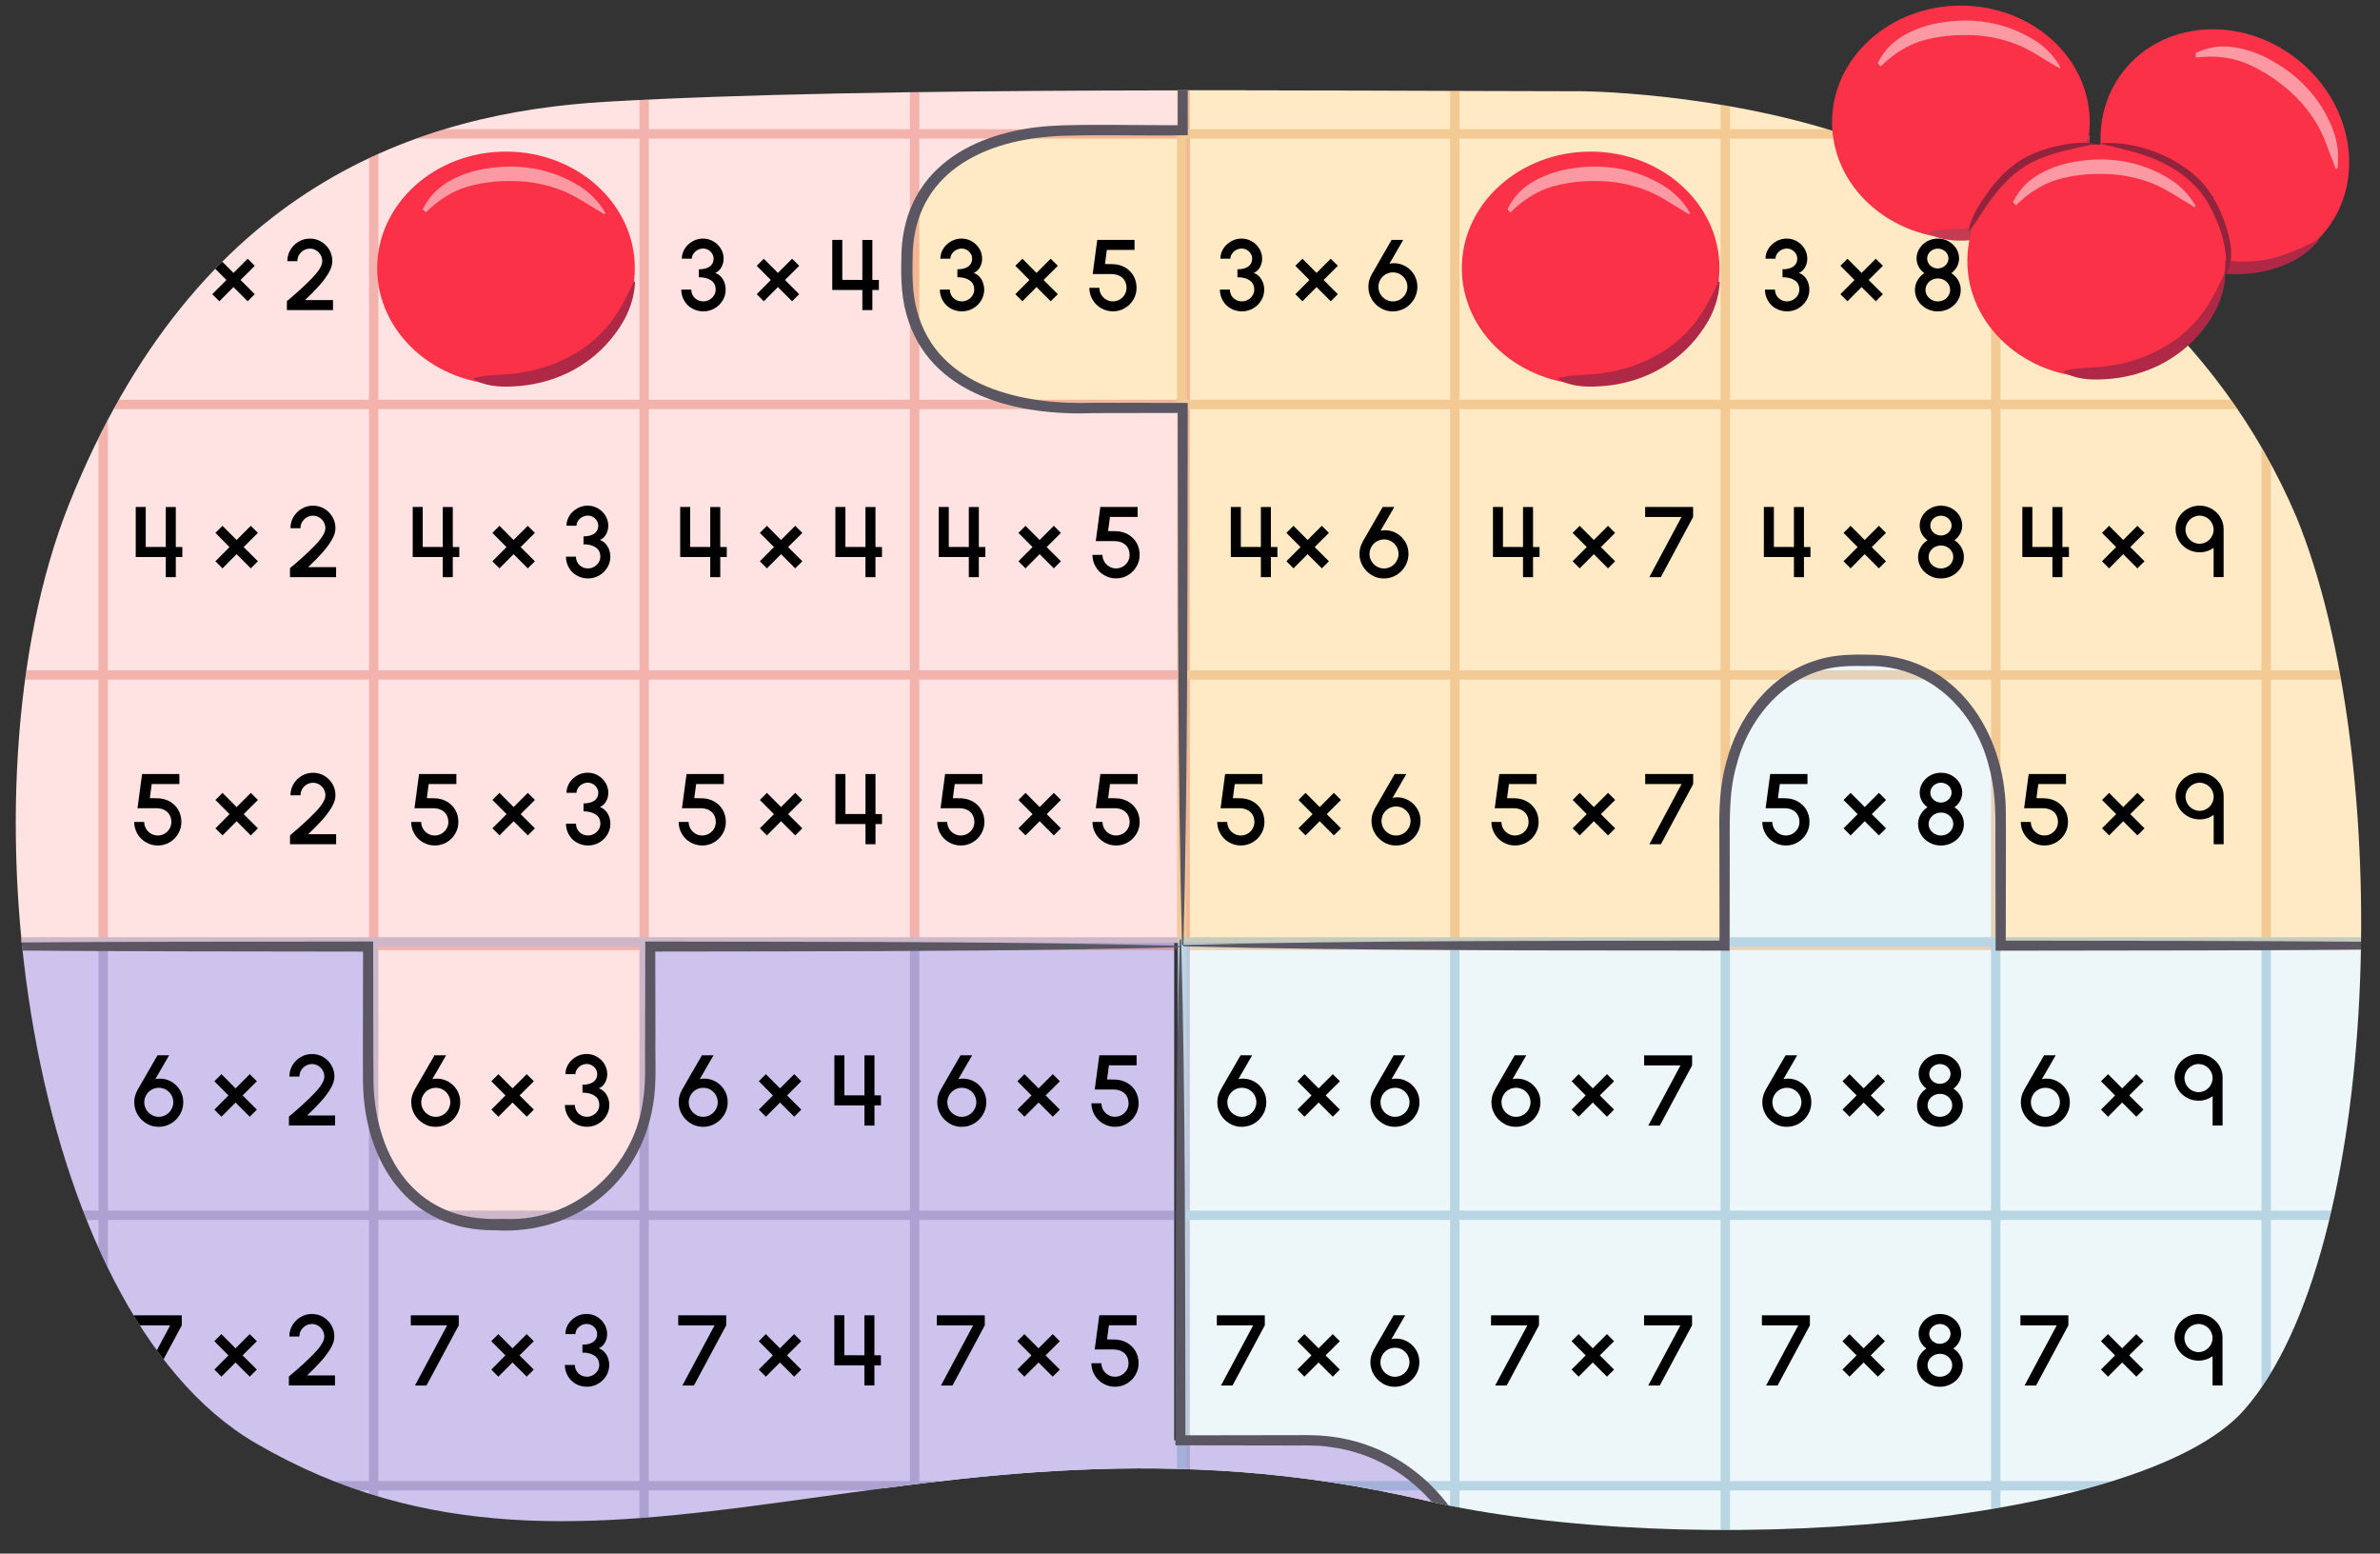 <?xml version="1.0" encoding="UTF-8"?><svg id="a" xmlns="http://www.w3.org/2000/svg" width="760" height="496" xmlns:xlink="http://www.w3.org/1999/xlink" viewBox="0 0 760 496"><rect x="0" y="0" width="760" height="496" fill="#333333" stroke="none"/><defs><clipPath id="b"><path d="M505.01,29.13c-78.25-.06-224.71-1.65-311.3,3.35-59.12,3.41-130.74,26.15-171.66,128.46C-14.42,252.11,8.79,418.25,81.55,460.69c109.14,63.66,212.42-19.06,372.88,18.19,84.88,19.71,229.46,8.5,262.23-28.8,43.96-50.02,48.53-207.21,16.67-284.97-24.41-57.46-73.71-99.25-134.02-118.41-41.81-16.49-90.33-17.56-94.3-17.57Z" fill="none"/></clipPath></defs><g clip-path="url(#b)"><g><path d="M856.54,461.11h-47.7v-159.9h-159.89v-36.96c0-29.78-24.36-54.14-54.14-54.14h-4.64c-29.78,0-54.14,24.36-54.14,54.14v36.96h-159.89v159.9h-57.94c-29.78,0-54.14,24.36-54.14,54.14v4.64c0,29.78,24.36,54.14,54.14,54.14h57.94v159.9h432.7s0-159.9,0-159.9h47.7c29.78,0,54.14-24.36,54.14-54.14v-4.64c0-29.78-24.36-54.14-54.14-54.14Z" fill="#edf7f9"/><path d="M-105.45,572.75H-57.75v159.9H102.14v36.96c0,29.78,24.36,54.14,54.14,54.14h4.64c29.78,0,54.14-24.36,54.14-54.14v-36.96h159.89v-159.9h42.94c29.78,0,54.14-24.36,54.14-54.14v-4.64c0-29.78-24.36-54.14-54.14-54.14h-42.94v-159.9H-57.75s0,159.9,0,159.9h-47.7c-29.78,0-54.14,24.36-54.14,54.14v4.64c0,29.78,24.36,54.14,54.14,54.14Z" fill="#cec3ed"/><path d="M-102.41,141.15H-54.71v159.9H118.68v36.96c0,29.78,10.86,51.45,40.64,51.45h4.64c29.78,0,43.14-21.67,43.14-51.45v-36.96h170.89V141.15h41.94c29.78,0,54.14-24.36,54.14-54.14v-4.64c0-29.78-24.36-54.14-54.14-54.14h-41.94V-131.68H-54.71s0,159.9,0,159.9h-47.7c-29.78,0-54.14,24.36-54.14,54.14v4.64c0,29.78,24.36,54.14,54.14,54.14Z" fill="#ffe3e3"/><path d="M856.54,29.51h-47.7V-130.39h-159.89v-36.96c0-29.78-24.36-54.14-54.14-54.14h-4.64c-29.78,0-54.14,24.36-54.14,54.14v36.96h-159.89V42.71h-32.94c-29.78,0-54.14,11.16-54.14,40.94v4.64c0,29.78,24.36,41.95,54.14,41.95h32.94v170.97h175.68v-36.96c0-29.78,8.57-54.14,38.35-54.14h4.64c29.78,0,43.41,24.36,43.41,54.14v36.96h170.62V142.44h47.7c29.78,0,54.14-24.36,54.14-54.14v-4.64c0-29.78-24.36-54.14-54.14-54.14Z" fill="#ffeac5"/><g opacity=".3"><g><rect x="-54.24" y="-130.88" width="432.7" height="432.72" fill="none" stroke="#d64129" stroke-miterlimit="10" stroke-width="3"/><line x1="32.96" y1="-130.66" x2="32.96" y2="301.84" fill="none" stroke="#d64129" stroke-miterlimit="10" stroke-width="3"/><line x1="119.33" y1="-129.92" x2="119.33" y2="301.84" fill="none" stroke="#d64129" stroke-miterlimit="10" stroke-width="3"/><line x1="205.69" y1="-129.92" x2="205.69" y2="301.84" fill="none" stroke="#d64129" stroke-miterlimit="10" stroke-width="3"/><line x1="292.06" y1="301.84" x2="292.06" y2="-130.88" fill="none" stroke="#d64129" stroke-miterlimit="10" stroke-width="3"/><line x1="378.37" y1="42.75" x2="-53.34" y2="42.75" fill="none" stroke="#d64129" stroke-miterlimit="10" stroke-width="3"/><line x1="378.37" y1="129.11" x2="-53.34" y2="129.11" fill="none" stroke="#d64129" stroke-miterlimit="10" stroke-width="3"/><line x1="378.37" y1="215.48" x2="-53.34" y2="215.48" fill="none" stroke="#d64129" stroke-miterlimit="10" stroke-width="3"/></g><g><rect x="377.36" y="-130.88" width="432.7" height="432.72" fill="none" stroke="#d87d23" stroke-miterlimit="10" stroke-width="3"/><line x1="464.56" y1="-130.66" x2="464.56" y2="301.84" fill="none" stroke="#d87d23" stroke-miterlimit="10" stroke-width="3"/><line x1="550.93" y1="-129.92" x2="550.93" y2="301.84" fill="none" stroke="#d87d23" stroke-miterlimit="10" stroke-width="3"/><line x1="637.3" y1="-129.92" x2="637.3" y2="301.84" fill="none" stroke="#d87d23" stroke-miterlimit="10" stroke-width="3"/><line x1="723.66" y1="301.84" x2="723.66" y2="-130.88" fill="none" stroke="#d87d23" stroke-miterlimit="10" stroke-width="3"/><line x1="809.98" y1="42.75" x2="378.26" y2="42.75" fill="none" stroke="#d87d23" stroke-miterlimit="10" stroke-width="3"/><line x1="809.98" y1="129.11" x2="378.26" y2="129.11" fill="none" stroke="#d87d23" stroke-miterlimit="10" stroke-width="3"/><line x1="809.98" y1="215.48" x2="378.26" y2="215.48" fill="none" stroke="#d87d23" stroke-miterlimit="10" stroke-width="3"/></g><g><rect x="-54.24" y="300.72" width="432.7" height="432.72" fill="none" stroke="#5d5091" stroke-miterlimit="10" stroke-width="3"/><line x1="32.96" y1="300.95" x2="32.96" y2="733.44" fill="none" stroke="#5d5091" stroke-miterlimit="10" stroke-width="3"/><line x1="119.33" y1="301.68" x2="119.33" y2="733.44" fill="none" stroke="#5d5091" stroke-miterlimit="10" stroke-width="3"/><line x1="205.69" y1="301.68" x2="205.69" y2="733.44" fill="none" stroke="#5d5091" stroke-miterlimit="10" stroke-width="3"/><line x1="292.06" y1="733.44" x2="292.06" y2="300.72" fill="none" stroke="#5d5091" stroke-miterlimit="10" stroke-width="3"/><line x1="378.37" y1="387.98" x2="-53.34" y2="387.98" fill="none" stroke="#5d5091" stroke-miterlimit="10" stroke-width="3"/><line x1="378.37" y1="474.35" x2="-53.34" y2="474.35" fill="none" stroke="#5d5091" stroke-miterlimit="10" stroke-width="3"/></g><g><rect x="377.36" y="300.72" width="432.7" height="432.72" fill="none" stroke="#3e86ad" stroke-miterlimit="10" stroke-width="3"/><line x1="464.56" y1="300.95" x2="464.56" y2="733.44" fill="none" stroke="#3e86ad" stroke-miterlimit="10" stroke-width="3"/><line x1="550.93" y1="301.68" x2="550.93" y2="733.44" fill="none" stroke="#3e86ad" stroke-miterlimit="10" stroke-width="3"/><line x1="637.3" y1="301.68" x2="637.3" y2="733.44" fill="none" stroke="#3e86ad" stroke-miterlimit="10" stroke-width="3"/><line x1="723.66" y1="733.44" x2="723.66" y2="300.72" fill="none" stroke="#3e86ad" stroke-miterlimit="10" stroke-width="3"/><line x1="809.98" y1="387.98" x2="378.26" y2="387.98" fill="none" stroke="#3e86ad" stroke-miterlimit="10" stroke-width="3"/><line x1="809.98" y1="474.35" x2="378.26" y2="474.35" fill="none" stroke="#3e86ad" stroke-miterlimit="10" stroke-width="3"/></g></g><g><path d="M135.61,98.49c-1.09-.62-1.94-1.46-2.54-2.53-.62-1.07-.93-2.24-.93-3.51h3.2c0,1.36,.69,2.58,1.87,3.25,.59,.34,1.26,.51,2.02,.51,1.34,0,2.62-.74,3.35-1.89,.37-.58,.54-1.2,.54-1.87,0-1.28-.48-2.26-1.46-2.93-.98-.67-2.27-1.01-3.91-1.01v-2.53c2.93,0,4.71-1.2,4.71-3.39,0-1.15-.67-2.21-1.7-2.8-.53-.29-1.07-.43-1.65-.43-1.2,0-2.38,.62-3.07,1.62-.35,.5-.53,1.04-.53,1.62h-3.2c0-1.15,.32-2.22,.94-3.22,.62-.98,1.47-1.76,2.51-2.35,1.04-.58,2.15-.86,3.31-.86s2.24,.29,3.25,.86c1.01,.58,1.82,1.36,2.43,2.34,.59,.99,.9,2.06,.9,3.23,0,.99-.24,1.9-.72,2.75-.48,.85-1.14,1.44-1.95,1.78,2.13,.77,3.33,3.01,3.33,5.33,0,1.25-.32,2.4-.96,3.47-.66,1.07-1.52,1.92-2.61,2.54-1.09,.62-2.26,.94-3.52,.94-1.33,0-2.54-.3-3.62-.93Z"/><path d="M156.24,93.92l4.51-4.53-4.51-4.53,2.26-2.26,4.51,4.53,4.53-4.53,2.27,2.26-4.55,4.53,4.55,4.53-2.27,2.26-4.53-4.53-4.51,4.53-2.26-2.26Z"/><path d="M183.2,98.49c-1.09-.62-1.94-1.46-2.54-2.53-.62-1.07-.93-2.24-.93-3.51h3.2c0,1.36,.69,2.58,1.87,3.25,.59,.34,1.26,.51,2.02,.51,1.34,0,2.62-.74,3.35-1.89,.37-.58,.54-1.2,.54-1.87,0-1.28-.48-2.26-1.46-2.93-.98-.67-2.27-1.01-3.91-1.01v-2.53c2.93,0,4.71-1.2,4.71-3.39,0-1.15-.67-2.21-1.7-2.8-.53-.29-1.07-.43-1.65-.43-1.2,0-2.38,.62-3.07,1.62-.35,.5-.53,1.04-.53,1.62h-3.2c0-1.15,.32-2.22,.95-3.22,.62-.98,1.47-1.76,2.51-2.35,1.04-.58,2.14-.86,3.31-.86s2.24,.29,3.25,.86,1.83,1.36,2.43,2.34c.59,.99,.9,2.06,.9,3.23,0,.99-.24,1.9-.72,2.75-.48,.85-1.14,1.44-1.95,1.78,2.13,.77,3.33,3.01,3.33,5.33,0,1.25-.32,2.4-.96,3.47-.66,1.07-1.52,1.92-2.61,2.54-1.09,.62-2.26,.94-3.52,.94-1.33,0-2.54-.3-3.62-.93Z"/></g><g><path d="M221.02,98.49c-1.09-.62-1.94-1.46-2.54-2.53-.62-1.07-.93-2.24-.93-3.51h3.2c0,1.36,.69,2.58,1.87,3.25,.59,.34,1.26,.51,2.02,.51,1.34,0,2.62-.74,3.35-1.89,.37-.58,.54-1.2,.54-1.87,0-1.28-.48-2.26-1.46-2.93-.98-.67-2.27-1.01-3.91-1.01v-2.53c2.93,0,4.71-1.2,4.71-3.39,0-1.15-.67-2.21-1.7-2.8-.53-.29-1.07-.43-1.65-.43-1.2,0-2.39,.62-3.07,1.62-.35,.5-.53,1.04-.53,1.62h-3.2c0-1.15,.32-2.22,.95-3.22,.62-.98,1.47-1.76,2.51-2.35,1.04-.58,2.14-.86,3.31-.86s2.24,.29,3.25,.86,1.83,1.36,2.43,2.34c.59,.99,.9,2.06,.9,3.23,0,.99-.24,1.9-.72,2.75-.48,.85-1.14,1.44-1.95,1.78,2.13,.77,3.33,3.01,3.33,5.33,0,1.25-.32,2.4-.96,3.47-.66,1.07-1.52,1.92-2.61,2.54-1.09,.62-2.26,.94-3.52,.94-1.33,0-2.54-.3-3.62-.93Z"/><path d="M241.64,93.92l4.51-4.53-4.51-4.53,2.26-2.26,4.51,4.53,4.53-4.53,2.27,2.26-4.55,4.53,4.55,4.53-2.27,2.26-4.53-4.53-4.51,4.53-2.26-2.26Z"/><path d="M265.77,76.59h3.2v12.76l6.4,.02v-12.77h3.2v12.77h2.08v3.2h-2.08v6.43h-3.2v-6.43h-9.6v-15.97Z"/></g><g><path d="M303.59,98.49c-1.09-.62-1.94-1.46-2.54-2.53-.62-1.07-.93-2.24-.93-3.51h3.2c0,1.36,.69,2.58,1.87,3.25,.59,.34,1.26,.51,2.02,.51,1.34,0,2.62-.74,3.34-1.89,.37-.58,.54-1.2,.54-1.87,0-1.28-.48-2.26-1.46-2.93-.98-.67-2.27-1.01-3.91-1.01v-2.53c2.93,0,4.71-1.2,4.71-3.39,0-1.15-.67-2.21-1.7-2.8-.53-.29-1.07-.43-1.65-.43-1.2,0-2.38,.62-3.07,1.62-.35,.5-.53,1.04-.53,1.62h-3.2c0-1.15,.32-2.22,.94-3.22,.62-.98,1.47-1.76,2.51-2.35,1.04-.58,2.15-.86,3.31-.86s2.24,.29,3.25,.86c1.01,.58,1.82,1.36,2.43,2.34,.59,.99,.9,2.06,.9,3.23,0,.99-.24,1.9-.72,2.75-.48,.85-1.14,1.44-1.95,1.78,2.13,.77,3.33,3.01,3.33,5.33,0,1.25-.32,2.4-.96,3.47-.66,1.07-1.52,1.92-2.61,2.54-1.09,.62-2.26,.94-3.52,.94-1.33,0-2.54-.3-3.62-.93Z"/><path d="M324.22,93.92l4.51-4.53-4.51-4.53,2.26-2.26,4.51,4.53,4.53-4.53,2.27,2.26-4.55,4.53,4.55,4.53-2.27,2.26-4.53-4.53-4.51,4.53-2.26-2.26Z"/><path d="M351.61,98.39c-1.17-.69-2.08-1.6-2.74-2.75-.67-1.15-1.01-2.4-1.01-3.75h3.2c0,1.55,.83,2.96,2.16,3.73,.66,.4,1.39,.59,2.18,.59,1.55,0,2.96-.83,3.75-2.16,.38-.66,.58-1.38,.58-2.16,0-2.45-1.67-4.39-4.87-4.39h-5.94l1.46-10.92h11.91v3.2h-8.84l-.59,4.51,2.34,.03c1.49,.02,2.83,.37,4,1.02,1.17,.67,2.1,1.57,2.75,2.71,.66,1.14,.98,2.42,.98,3.83s-.34,2.61-1.01,3.76c-.67,1.15-1.58,2.06-2.74,2.74-1.15,.69-2.42,1.02-3.78,1.02s-2.64-.34-3.79-1.02Z"/></g><g><path d="M47.17,98.49c-1.09-.62-1.94-1.46-2.54-2.53-.62-1.07-.93-2.24-.93-3.51h3.2c0,1.36,.69,2.58,1.87,3.25,.59,.34,1.26,.51,2.02,.51,1.34,0,2.62-.74,3.35-1.89,.37-.58,.54-1.2,.54-1.87,0-1.28-.48-2.26-1.46-2.93-.98-.67-2.27-1.01-3.91-1.01v-2.53c2.93,0,4.71-1.2,4.71-3.39,0-1.15-.67-2.21-1.7-2.8-.53-.29-1.07-.43-1.65-.43-1.2,0-2.38,.62-3.07,1.62-.35,.5-.53,1.04-.53,1.62h-3.2c0-1.15,.32-2.22,.94-3.22,.62-.98,1.47-1.76,2.51-2.35,1.04-.58,2.15-.86,3.31-.86s2.24,.29,3.25,.86c1.01,.58,1.82,1.36,2.43,2.34,.59,.99,.9,2.06,.9,3.23,0,.99-.24,1.9-.72,2.75-.48,.85-1.14,1.44-1.95,1.78,2.13,.77,3.33,3.01,3.33,5.33,0,1.25-.32,2.4-.96,3.47-.66,1.07-1.52,1.92-2.61,2.54-1.09,.62-2.26,.94-3.52,.94-1.33,0-2.54-.3-3.62-.93Z"/><path d="M67.79,93.92l4.51-4.53-4.51-4.53,2.26-2.26,4.51,4.53,4.53-4.53,2.27,2.26-4.55,4.53,4.55,4.53-2.27,2.26-4.53-4.53-4.51,4.53-2.26-2.26Z"/><path d="M91.6,96.15c3.02-2.51,5.67-4.91,7.92-7.22,2.26-2.31,3.39-4.16,3.39-5.55s-.75-2.74-1.97-3.46c-.61-.37-1.26-.54-1.98-.54-1.42,0-2.74,.78-3.46,2-.37,.62-.54,1.28-.54,2h-3.2c0-1.33,.32-2.53,.98-3.63s1.54-1.97,2.64-2.61,2.29-.96,3.59-.96,2.48,.32,3.59,.96c1.09,.66,1.95,1.52,2.61,2.62,.64,1.1,.96,2.32,.96,3.62,0,1.17-.4,2.43-1.2,3.79-.8,1.36-1.83,2.74-3.06,4.1-1.23,1.38-2.72,2.88-4.45,4.53h8.92v3.2h-14.73v-2.85Z"/></g><g><path d="M480.57,98.49c-1.09-.62-1.94-1.46-2.54-2.53-.62-1.07-.93-2.24-.93-3.51h3.2c0,1.36,.69,2.58,1.87,3.25,.59,.34,1.26,.51,2.02,.51,1.34,0,2.62-.74,3.34-1.89,.37-.58,.54-1.2,.54-1.87,0-1.28-.48-2.26-1.46-2.93-.98-.67-2.27-1.01-3.91-1.01v-2.53c2.93,0,4.71-1.2,4.71-3.39,0-1.15-.67-2.21-1.7-2.8-.53-.29-1.07-.43-1.65-.43-1.2,0-2.38,.62-3.07,1.62-.35,.5-.53,1.04-.53,1.62h-3.2c0-1.15,.32-2.22,.95-3.22,.62-.98,1.47-1.76,2.51-2.35,1.04-.58,2.15-.86,3.31-.86s2.24,.29,3.25,.86,1.83,1.36,2.43,2.34c.59,.99,.9,2.06,.9,3.23,0,.99-.24,1.9-.72,2.75-.48,.85-1.14,1.44-1.95,1.78,2.13,.77,3.33,3.01,3.33,5.33,0,1.25-.32,2.4-.96,3.47-.66,1.07-1.52,1.92-2.61,2.54-1.09,.62-2.26,.94-3.52,.94-1.33,0-2.54-.3-3.62-.93Z"/><path d="M501.19,93.92l4.51-4.53-4.51-4.53,2.26-2.26,4.51,4.53,4.53-4.53,2.27,2.26-4.55,4.53,4.55,4.53-2.27,2.26-4.53-4.53-4.51,4.53-2.26-2.26Z"/><path d="M535.96,79.79h-11.6v-3.2h15.32v3.2l-10.31,19.21h-3.68l10.28-19.21Z"/></g><g><path d="M567.07,98.49c-1.09-.62-1.94-1.46-2.54-2.53-.62-1.07-.93-2.24-.93-3.51h3.2c0,1.36,.69,2.58,1.87,3.25,.59,.34,1.26,.51,2.02,.51,1.34,0,2.62-.74,3.35-1.89,.37-.58,.54-1.2,.54-1.87,0-1.28-.48-2.26-1.46-2.93-.98-.67-2.27-1.01-3.91-1.01v-2.53c2.93,0,4.71-1.2,4.71-3.39,0-1.15-.67-2.21-1.7-2.8-.53-.29-1.07-.43-1.65-.43-1.2,0-2.38,.62-3.07,1.62-.35,.5-.53,1.04-.53,1.62h-3.2c0-1.15,.32-2.22,.95-3.22,.62-.98,1.47-1.76,2.51-2.35,1.04-.58,2.14-.86,3.31-.86s2.24,.29,3.25,.86,1.83,1.36,2.43,2.34c.59,.99,.9,2.06,.9,3.23,0,.99-.24,1.9-.72,2.75-.48,.85-1.14,1.44-1.95,1.78,2.13,.77,3.33,3.01,3.33,5.33,0,1.25-.32,2.4-.96,3.47-.66,1.07-1.52,1.92-2.61,2.54-1.09,.62-2.26,.94-3.52,.94-1.33,0-2.54-.3-3.62-.93Z"/><path d="M587.69,93.92l4.51-4.53-4.51-4.53,2.26-2.26,4.51,4.53,4.53-4.53,2.27,2.26-4.55,4.53,4.55,4.53-2.27,2.26-4.53-4.53-4.51,4.53-2.26-2.26Z"/><path d="M615.13,98.49c-1.12-.61-2-1.44-2.66-2.5-.66-1.04-.98-2.19-.98-3.44,0-1.07,.27-2.1,.82-3.04,.53-.94,1.26-1.71,2.18-2.31-1.52-1.09-2.48-2.82-2.48-4.67,0-1.15,.3-2.21,.93-3.19,.61-.98,1.44-1.75,2.48-2.32,1.04-.56,2.16-.85,3.39-.85s2.35,.29,3.39,.85c1.04,.58,1.86,1.34,2.48,2.32,.61,.98,.91,2.03,.91,3.19,0,1.86-.96,3.59-2.48,4.67,.93,.59,1.66,1.36,2.21,2.31,.53,.94,.8,1.95,.8,3.04,0,1.25-.32,2.4-.98,3.44-.66,1.06-1.55,1.89-2.67,2.5-1.12,.62-2.34,.93-3.67,.93s-2.56-.3-3.68-.93Zm7.07-4.1c.35-.56,.53-1.18,.53-1.84,0-1.33-.75-2.51-1.95-3.17-.59-.32-1.25-.48-1.97-.48-1.41,0-2.71,.69-3.41,1.81-.35,.56-.53,1.18-.53,1.84,0,1.33,.75,2.53,1.97,3.17,.61,.34,1.26,.5,1.97,.5,1.42,0,2.69-.69,3.39-1.82Zm0-11.86c0-1.73-1.52-3.15-3.39-3.15-1.23,0-2.34,.61-2.95,1.57-.3,.48-.46,1.01-.46,1.58,0,1.15,.66,2.18,1.7,2.74,.53,.29,1.09,.43,1.71,.43,1.84,0,3.39-1.46,3.39-3.17Z"/></g><g><path d="M649.62,98.49c-1.09-.62-1.94-1.46-2.54-2.53-.62-1.07-.93-2.24-.93-3.51h3.2c0,1.36,.69,2.58,1.87,3.25,.59,.34,1.26,.51,2.02,.51,1.34,0,2.62-.74,3.35-1.89,.37-.58,.54-1.2,.54-1.87,0-1.28-.48-2.26-1.46-2.93-.98-.67-2.27-1.01-3.91-1.01v-2.53c2.93,0,4.71-1.2,4.71-3.39,0-1.15-.67-2.21-1.7-2.8-.53-.29-1.07-.43-1.65-.43-1.2,0-2.39,.62-3.07,1.62-.35,.5-.53,1.04-.53,1.62h-3.2c0-1.15,.32-2.22,.95-3.22,.62-.98,1.47-1.76,2.51-2.35,1.04-.58,2.14-.86,3.31-.86s2.24,.29,3.25,.86,1.83,1.36,2.43,2.34c.59,.99,.9,2.06,.9,3.23,0,.99-.24,1.9-.72,2.75-.48,.85-1.14,1.44-1.95,1.78,2.13,.77,3.33,3.01,3.33,5.33,0,1.25-.32,2.4-.96,3.47-.66,1.07-1.52,1.92-2.61,2.54-1.09,.62-2.26,.94-3.52,.94-1.33,0-2.54-.3-3.62-.93Z"/><path d="M670.24,93.92l4.51-4.53-4.51-4.53,2.26-2.26,4.51,4.53,4.53-4.53,2.27,2.26-4.55,4.53,4.55,4.53-2.27,2.26-4.53-4.53-4.51,4.53-2.26-2.26Z"/><path d="M705.88,89.65c-1.26,.9-2.82,1.42-4.48,1.42-4.21,0-7.67-3.36-7.67-7.46s3.46-7.44,7.67-7.44,7.67,3.36,7.67,7.44v15.38h-3.18v-9.35Zm-4.48-1.31c2.45,0,4.48-2.03,4.48-4.5s-2.03-4.48-4.48-4.48-4.5,2.03-4.5,4.48,2.03,4.5,4.5,4.5Z"/></g><g><path d="M393.01,98.49c-1.09-.62-1.94-1.46-2.54-2.53-.62-1.07-.93-2.24-.93-3.51h3.2c0,1.36,.69,2.58,1.87,3.25,.59,.34,1.26,.51,2.02,.51,1.34,0,2.62-.74,3.34-1.89,.37-.58,.54-1.2,.54-1.87,0-1.28-.48-2.26-1.46-2.93-.98-.67-2.27-1.01-3.91-1.01v-2.53c2.93,0,4.71-1.2,4.71-3.39,0-1.15-.67-2.21-1.7-2.8-.53-.29-1.07-.43-1.65-.43-1.2,0-2.38,.62-3.07,1.62-.35,.5-.53,1.04-.53,1.62h-3.2c0-1.15,.32-2.22,.94-3.22,.62-.98,1.47-1.76,2.51-2.35,1.04-.58,2.15-.86,3.31-.86s2.24,.29,3.25,.86c1.01,.58,1.82,1.36,2.43,2.34,.59,.99,.9,2.06,.9,3.23,0,.99-.24,1.9-.72,2.75-.48,.85-1.14,1.44-1.95,1.78,2.13,.77,3.33,3.01,3.33,5.33,0,1.25-.32,2.4-.96,3.47-.66,1.07-1.52,1.92-2.61,2.54-1.09,.62-2.26,.94-3.52,.94-1.33,0-2.54-.3-3.62-.93Z"/><path d="M413.64,93.92l4.51-4.53-4.51-4.53,2.26-2.26,4.51,4.53,4.53-4.53,2.27,2.26-4.55,4.53,4.55,4.53-2.27,2.26-4.53-4.53-4.51,4.53-2.26-2.26Z"/><path d="M440.88,98.36c-1.2-.7-2.16-1.67-2.86-2.87-.71-1.2-1.06-2.5-1.06-3.92s.34-2.62,1.1-4.03l6.32-10.95h3.71l-4.4,7.6c.46-.11,.98-.16,1.5-.16,1.3,0,2.51,.34,3.65,.99s2.06,1.57,2.75,2.72,1.02,2.43,1.02,3.83-.35,2.72-1.06,3.92c-.7,1.2-1.66,2.16-2.86,2.87-1.2,.7-2.51,1.06-3.94,1.06s-2.69-.35-3.89-1.06Zm7.94-4.51c.4-.72,.61-1.47,.61-2.27,0-1.66-.88-3.17-2.29-4-.7-.42-1.49-.62-2.34-.62-1.74,0-3.22,.93-4.03,2.34-.4,.72-.61,1.47-.61,2.29,0,1.71,.93,3.2,2.35,4.02,.71,.42,1.46,.62,2.26,.62,1.75,0,3.23-.94,4.05-2.37Z"/></g><g><path d="M131.79,161.85h3.2v12.76l6.4,.02v-12.77h3.2v12.77h2.08v3.2h-2.08v6.43h-3.2v-6.43h-9.6v-15.97Z"/><path d="M157.23,179.19l4.51-4.53-4.51-4.53,2.26-2.26,4.51,4.53,4.53-4.53,2.27,2.26-4.55,4.53,4.55,4.53-2.27,2.26-4.53-4.53-4.51,4.53-2.26-2.26Z"/><path d="M184.19,183.75c-1.09-.62-1.94-1.46-2.54-2.53-.62-1.07-.93-2.24-.93-3.51h3.2c0,1.36,.69,2.58,1.87,3.25,.59,.34,1.26,.51,2.02,.51,1.34,0,2.62-.74,3.35-1.89,.37-.58,.54-1.2,.54-1.87,0-1.28-.48-2.26-1.46-2.93-.98-.67-2.27-1.01-3.91-1.01v-2.53c2.93,0,4.71-1.2,4.71-3.39,0-1.15-.67-2.21-1.7-2.8-.53-.29-1.07-.43-1.65-.43-1.2,0-2.38,.62-3.07,1.62-.35,.5-.53,1.04-.53,1.62h-3.2c0-1.15,.32-2.22,.95-3.22,.62-.98,1.47-1.76,2.51-2.35,1.04-.58,2.14-.86,3.31-.86s2.24,.29,3.25,.86,1.83,1.36,2.43,2.34c.59,.99,.9,2.07,.9,3.23,0,.99-.24,1.91-.72,2.75-.48,.85-1.14,1.44-1.95,1.78,2.13,.77,3.33,3.01,3.33,5.33,0,1.25-.32,2.4-.96,3.47-.66,1.07-1.52,1.92-2.61,2.54-1.09,.62-2.26,.94-3.52,.94-1.33,0-2.54-.3-3.62-.93Z"/></g><g><path d="M217.2,161.85h3.2v12.76l6.4,.02v-12.77h3.2v12.77h2.08v3.2h-2.08v6.43h-3.2v-6.43h-9.6v-15.97Z"/><path d="M242.64,179.19l4.51-4.53-4.51-4.53,2.26-2.26,4.51,4.53,4.53-4.53,2.27,2.26-4.55,4.53,4.55,4.53-2.27,2.26-4.53-4.53-4.51,4.53-2.26-2.26Z"/><path d="M266.76,161.85h3.2v12.76l6.4,.02v-12.77h3.2v12.77h2.08v3.2h-2.08v6.43h-3.2v-6.43h-9.6v-15.97Z"/></g><g><path d="M299.77,161.85h3.2v12.76l6.4,.02v-12.77h3.2v12.77h2.08v3.2h-2.08v6.43h-3.2v-6.43h-9.6v-15.97Z"/><path d="M325.21,179.19l4.51-4.53-4.51-4.53,2.26-2.26,4.51,4.53,4.53-4.53,2.27,2.26-4.55,4.53,4.55,4.53-2.27,2.26-4.53-4.53-4.51,4.53-2.26-2.26Z"/><path d="M352.6,183.65c-1.17-.69-2.08-1.6-2.74-2.75-.67-1.15-1.01-2.4-1.01-3.75h3.2c0,1.55,.83,2.96,2.16,3.73,.66,.4,1.39,.59,2.18,.59,1.55,0,2.96-.83,3.75-2.16,.38-.66,.58-1.38,.58-2.16,0-2.45-1.67-4.39-4.87-4.39h-5.94l1.46-10.92h11.91v3.2h-8.84l-.59,4.51,2.34,.03c1.49,.02,2.83,.37,4,1.02,1.17,.67,2.1,1.57,2.75,2.71s.98,2.42,.98,3.83-.34,2.61-1.01,3.76c-.67,1.15-1.58,2.06-2.74,2.74-1.15,.69-2.42,1.02-3.78,1.02s-2.64-.34-3.79-1.02Z"/></g><g><path d="M43.34,161.85h3.2v12.76l6.4,.02v-12.77h3.2v12.77h2.08v3.2h-2.08v6.43h-3.2v-6.43h-9.6v-15.97Z"/><path d="M68.78,179.19l4.51-4.53-4.51-4.53,2.26-2.26,4.51,4.53,4.53-4.53,2.27,2.26-4.55,4.53,4.55,4.53-2.27,2.26-4.53-4.53-4.51,4.53-2.26-2.26Z"/><path d="M92.59,181.41c3.02-2.51,5.67-4.91,7.92-7.22s3.39-4.16,3.39-5.55-.75-2.74-1.97-3.46c-.61-.37-1.26-.54-1.98-.54-1.42,0-2.74,.78-3.46,2-.37,.62-.54,1.28-.54,2h-3.2c0-1.33,.32-2.53,.98-3.63s1.54-1.97,2.64-2.61c1.1-.64,2.29-.96,3.59-.96s2.48,.32,3.59,.96c1.09,.66,1.95,1.52,2.61,2.62,.64,1.1,.96,2.32,.96,3.62,0,1.17-.4,2.43-1.2,3.79-.8,1.36-1.83,2.74-3.06,4.1-1.23,1.38-2.72,2.88-4.45,4.53h8.92v3.2h-14.73v-2.85Z"/></g><g><path d="M476.74,161.85h3.2v12.76l6.4,.02v-12.77h3.2v12.77h2.08v3.2h-2.08v6.43h-3.2v-6.43h-9.6v-15.97Z"/><path d="M502.18,179.19l4.51-4.53-4.51-4.53,2.26-2.26,4.51,4.53,4.53-4.53,2.27,2.26-4.54,4.53,4.54,4.53-2.27,2.26-4.53-4.53-4.51,4.53-2.26-2.26Z"/><path d="M536.95,165.05h-11.61v-3.2h15.32v3.2l-10.31,19.21h-3.68l10.28-19.21Z"/></g><g><path d="M563.25,161.85h3.2v12.76l6.4,.02v-12.77h3.2v12.77h2.08v3.2h-2.08v6.43h-3.2v-6.43h-9.6v-15.97Z"/><path d="M588.68,179.19l4.51-4.53-4.51-4.53,2.26-2.26,4.51,4.53,4.53-4.53,2.27,2.26-4.55,4.53,4.55,4.53-2.27,2.26-4.53-4.53-4.51,4.53-2.26-2.26Z"/><path d="M616.13,183.75c-1.12-.61-2-1.44-2.66-2.5-.66-1.04-.98-2.19-.98-3.44,0-1.07,.27-2.1,.82-3.04,.53-.94,1.26-1.71,2.18-2.3-1.52-1.09-2.48-2.82-2.48-4.67,0-1.15,.3-2.21,.93-3.19,.61-.98,1.44-1.75,2.48-2.32,1.04-.56,2.16-.85,3.39-.85s2.35,.29,3.39,.85c1.04,.58,1.86,1.34,2.48,2.32,.61,.98,.91,2.03,.91,3.19,0,1.86-.96,3.58-2.48,4.67,.93,.59,1.66,1.36,2.21,2.3,.53,.94,.8,1.95,.8,3.04,0,1.25-.32,2.4-.98,3.44-.66,1.06-1.55,1.89-2.67,2.5-1.12,.62-2.34,.93-3.67,.93s-2.56-.3-3.68-.93Zm7.07-4.1c.35-.56,.53-1.18,.53-1.84,0-1.33-.75-2.51-1.95-3.17-.59-.32-1.25-.48-1.97-.48-1.41,0-2.71,.69-3.41,1.81-.35,.56-.53,1.18-.53,1.84,0,1.33,.75,2.53,1.97,3.17,.61,.34,1.26,.5,1.97,.5,1.42,0,2.69-.69,3.39-1.83Zm0-11.86c0-1.73-1.52-3.15-3.39-3.15-1.23,0-2.34,.61-2.95,1.57-.3,.48-.46,1.01-.46,1.58,0,1.15,.66,2.18,1.7,2.74,.53,.29,1.09,.43,1.71,.43,1.84,0,3.39-1.46,3.39-3.17Z"/></g><g><path d="M645.79,161.85h3.2v12.76l6.4,.02v-12.77h3.2v12.77h2.08v3.2h-2.08v6.43h-3.2v-6.43h-9.6v-15.97Z"/><path d="M671.23,179.19l4.51-4.53-4.51-4.53,2.26-2.26,4.51,4.53,4.53-4.53,2.27,2.26-4.55,4.53,4.55,4.53-2.27,2.26-4.53-4.53-4.51,4.53-2.26-2.26Z"/><path d="M706.87,174.91c-1.26,.9-2.82,1.42-4.48,1.42-4.21,0-7.67-3.36-7.67-7.46s3.46-7.44,7.67-7.44,7.67,3.36,7.67,7.44v15.38h-3.19v-9.35Zm-4.48-1.31c2.45,0,4.48-2.03,4.48-4.5s-2.03-4.48-4.48-4.48-4.5,2.03-4.5,4.48,2.03,4.5,4.5,4.5Z"/></g><g><path d="M393.03,161.85h3.2v12.76l6.4,.02v-12.77h3.2v12.77h2.08v3.2h-2.08v6.43h-3.2v-6.43h-9.6v-15.97Z"/><path d="M410.79,179.19l4.51-4.53-4.51-4.53,2.26-2.26,4.51,4.53,4.53-4.53,2.27,2.26-4.55,4.53,4.55,4.53-2.27,2.26-4.53-4.53-4.51,4.53-2.26-2.26Z"/><path d="M438.04,183.62c-1.2-.7-2.16-1.67-2.86-2.87-.71-1.2-1.06-2.5-1.06-3.92s.34-2.62,1.1-4.03l6.32-10.95h3.71l-4.4,7.6c.46-.11,.98-.16,1.5-.16,1.3,0,2.51,.34,3.65,.99s2.06,1.57,2.75,2.72,1.02,2.43,1.02,3.83-.35,2.72-1.06,3.92c-.7,1.2-1.66,2.16-2.86,2.87-1.2,.7-2.51,1.06-3.94,1.06s-2.69-.35-3.89-1.06Zm7.94-4.51c.4-.72,.61-1.47,.61-2.27,0-1.66-.88-3.17-2.29-4-.7-.42-1.49-.62-2.34-.62-1.74,0-3.22,.93-4.03,2.34-.4,.72-.61,1.47-.61,2.29,0,1.71,.93,3.2,2.35,4.02,.71,.42,1.46,.62,2.26,.62,1.75,0,3.23-.94,4.05-2.37Z"/></g><g><path d="M135.05,268.92c-1.17-.69-2.08-1.6-2.74-2.75-.67-1.15-1.01-2.4-1.01-3.75h3.2c0,1.55,.83,2.96,2.16,3.73,.66,.4,1.39,.59,2.18,.59,1.55,0,2.96-.83,3.75-2.16,.38-.66,.58-1.38,.58-2.16,0-2.45-1.67-4.39-4.87-4.39h-5.94l1.46-10.92h11.91v3.2h-8.84l-.59,4.51,2.34,.03c1.49,.02,2.83,.37,4,1.02,1.17,.67,2.1,1.57,2.75,2.71s.98,2.42,.98,3.83-.34,2.61-1.01,3.76c-.67,1.15-1.58,2.06-2.74,2.74-1.15,.69-2.42,1.02-3.78,1.02s-2.64-.34-3.79-1.02Z"/><path d="M157.24,264.45l4.51-4.53-4.51-4.53,2.26-2.26,4.51,4.53,4.53-4.53,2.27,2.26-4.55,4.53,4.55,4.53-2.27,2.26-4.53-4.53-4.51,4.53-2.26-2.26Z"/><path d="M184.2,269.01c-1.09-.62-1.94-1.46-2.54-2.53-.62-1.07-.93-2.24-.93-3.51h3.2c0,1.36,.69,2.58,1.87,3.25,.59,.34,1.26,.51,2.02,.51,1.34,0,2.62-.74,3.35-1.89,.37-.58,.54-1.2,.54-1.87,0-1.28-.48-2.26-1.46-2.93-.98-.67-2.27-1.01-3.91-1.01v-2.53c2.93,0,4.71-1.2,4.71-3.39,0-1.15-.67-2.21-1.7-2.8-.53-.29-1.07-.43-1.65-.43-1.2,0-2.38,.62-3.07,1.62-.35,.5-.53,1.04-.53,1.62h-3.2c0-1.15,.32-2.22,.95-3.22,.62-.98,1.47-1.76,2.51-2.35,1.04-.58,2.14-.86,3.31-.86s2.24,.29,3.25,.86,1.83,1.36,2.43,2.34c.59,.99,.9,2.06,.9,3.23,0,.99-.24,1.91-.72,2.75-.48,.85-1.14,1.44-1.95,1.78,2.13,.77,3.33,3.01,3.33,5.33,0,1.25-.32,2.4-.96,3.47-.66,1.07-1.52,1.92-2.61,2.54-1.09,.62-2.26,.94-3.52,.94-1.33,0-2.54-.3-3.62-.93Z"/></g><g><path d="M220.46,268.92c-1.17-.69-2.08-1.6-2.74-2.75-.67-1.15-1.01-2.4-1.01-3.75h3.2c0,1.55,.83,2.96,2.16,3.73,.66,.4,1.39,.59,2.18,.59,1.55,0,2.96-.83,3.75-2.16,.38-.66,.58-1.38,.58-2.16,0-2.45-1.67-4.39-4.87-4.39h-5.94l1.46-10.92h11.91v3.2h-8.84l-.59,4.51,2.34,.03c1.49,.02,2.83,.37,4,1.02,1.17,.67,2.1,1.57,2.75,2.71s.98,2.42,.98,3.83-.34,2.61-1.01,3.76c-.67,1.15-1.58,2.06-2.74,2.74-1.15,.69-2.42,1.02-3.78,1.02s-2.64-.34-3.79-1.02Z"/><path d="M242.64,264.45l4.51-4.53-4.51-4.53,2.26-2.26,4.51,4.53,4.53-4.53,2.27,2.26-4.55,4.53,4.55,4.53-2.27,2.26-4.53-4.53-4.51,4.53-2.26-2.26Z"/><path d="M266.77,247.11h3.2v12.76l6.4,.02v-12.77h3.2v12.77h2.08v3.2h-2.08v6.43h-3.2v-6.43h-9.6v-15.97Z"/></g><g><path d="M303.03,268.92c-1.17-.69-2.08-1.6-2.74-2.75-.67-1.15-1.01-2.4-1.01-3.75h3.2c0,1.55,.83,2.96,2.16,3.73,.66,.4,1.39,.59,2.18,.59,1.55,0,2.96-.83,3.75-2.16,.38-.66,.58-1.38,.58-2.16,0-2.45-1.67-4.39-4.87-4.39h-5.94l1.46-10.92h11.91v3.2h-8.84l-.59,4.51,2.34,.03c1.49,.02,2.83,.37,4,1.02,1.17,.67,2.1,1.57,2.75,2.71s.98,2.42,.98,3.83-.34,2.61-1.01,3.76c-.67,1.15-1.58,2.06-2.74,2.74-1.15,.69-2.42,1.02-3.78,1.02s-2.64-.34-3.79-1.02Z"/><path d="M325.22,264.45l4.51-4.53-4.51-4.53,2.26-2.26,4.51,4.53,4.53-4.53,2.27,2.26-4.55,4.53,4.55,4.53-2.27,2.26-4.53-4.53-4.51,4.53-2.26-2.26Z"/><path d="M352.61,268.92c-1.17-.69-2.08-1.6-2.74-2.75-.67-1.15-1.01-2.4-1.01-3.75h3.2c0,1.55,.83,2.96,2.16,3.73,.66,.4,1.39,.59,2.18,.59,1.55,0,2.96-.83,3.75-2.16,.38-.66,.58-1.38,.58-2.16,0-2.45-1.67-4.39-4.87-4.39h-5.94l1.46-10.92h11.91v3.2h-8.84l-.59,4.51,2.34,.03c1.49,.02,2.83,.37,4,1.02,1.17,.67,2.1,1.57,2.75,2.71s.98,2.42,.98,3.83-.34,2.61-1.01,3.76c-.67,1.15-1.58,2.06-2.74,2.74-1.15,.69-2.42,1.02-3.78,1.02s-2.64-.34-3.79-1.02Z"/></g><g><path d="M46.6,268.92c-1.17-.69-2.08-1.6-2.74-2.75-.67-1.15-1.01-2.4-1.01-3.75h3.2c0,1.55,.83,2.96,2.16,3.73,.66,.4,1.39,.59,2.18,.59,1.55,0,2.96-.83,3.75-2.16,.38-.66,.58-1.38,.58-2.16,0-2.45-1.67-4.39-4.87-4.39h-5.94l1.46-10.92h11.91v3.2h-8.84l-.59,4.51,2.34,.03c1.49,.02,2.83,.37,4,1.02,1.17,.67,2.1,1.57,2.75,2.71s.98,2.42,.98,3.83-.34,2.61-1.01,3.76c-.67,1.15-1.58,2.06-2.74,2.74-1.15,.69-2.42,1.02-3.78,1.02s-2.64-.34-3.79-1.02Z"/><path d="M68.79,264.45l4.51-4.53-4.51-4.53,2.26-2.26,4.51,4.53,4.53-4.53,2.27,2.26-4.55,4.53,4.55,4.53-2.27,2.26-4.53-4.53-4.51,4.53-2.26-2.26Z"/><path d="M92.6,266.68c3.02-2.51,5.67-4.91,7.92-7.22,2.26-2.31,3.39-4.16,3.39-5.55s-.75-2.74-1.97-3.46c-.61-.37-1.26-.54-1.98-.54-1.42,0-2.74,.78-3.46,2-.37,.62-.54,1.28-.54,2h-3.2c0-1.33,.32-2.53,.98-3.63s1.54-1.97,2.64-2.61c1.1-.64,2.29-.96,3.59-.96s2.48,.32,3.59,.96c1.09,.66,1.95,1.52,2.61,2.62,.64,1.1,.96,2.32,.96,3.62,0,1.17-.4,2.43-1.2,3.79-.8,1.36-1.83,2.74-3.06,4.1-1.23,1.38-2.72,2.88-4.45,4.53h8.92v3.2h-14.73v-2.85Z"/></g><g><path d="M480,268.92c-1.17-.69-2.08-1.6-2.74-2.75-.67-1.15-1.01-2.4-1.01-3.75h3.2c0,1.55,.83,2.96,2.16,3.73,.66,.4,1.39,.59,2.18,.59,1.55,0,2.96-.83,3.75-2.16,.38-.66,.58-1.38,.58-2.16,0-2.45-1.67-4.39-4.87-4.39h-5.94l1.46-10.92h11.91v3.2h-8.84l-.59,4.51,2.34,.03c1.49,.02,2.83,.37,4,1.02,1.17,.67,2.1,1.57,2.75,2.71s.98,2.42,.98,3.83-.34,2.61-1.01,3.76c-.67,1.15-1.58,2.06-2.74,2.74-1.15,.69-2.42,1.02-3.78,1.02s-2.64-.34-3.79-1.02Z"/><path d="M502.19,264.45l4.51-4.53-4.51-4.53,2.26-2.26,4.51,4.53,4.53-4.53,2.27,2.26-4.55,4.53,4.55,4.53-2.27,2.26-4.53-4.53-4.51,4.53-2.26-2.26Z"/><path d="M536.96,250.32h-11.6v-3.2h15.32v3.2l-10.31,19.21h-3.68l10.28-19.21Z"/></g><g><path d="M566.5,268.92c-1.17-.69-2.08-1.6-2.74-2.75-.67-1.15-1.01-2.4-1.01-3.75h3.2c0,1.55,.83,2.96,2.16,3.73,.66,.4,1.39,.59,2.18,.59,1.55,0,2.96-.83,3.75-2.16,.38-.66,.58-1.38,.58-2.16,0-2.45-1.67-4.39-4.87-4.39h-5.94l1.46-10.92h11.91v3.2h-8.84l-.59,4.51,2.34,.03c1.49,.02,2.83,.37,4,1.02,1.17,.67,2.1,1.57,2.75,2.71s.98,2.42,.98,3.83-.34,2.61-1.01,3.76c-.67,1.15-1.58,2.06-2.74,2.74-1.15,.69-2.42,1.02-3.78,1.02s-2.64-.34-3.79-1.02Z"/><path d="M588.69,264.45l4.51-4.53-4.51-4.53,2.26-2.26,4.51,4.53,4.53-4.53,2.27,2.26-4.55,4.53,4.55,4.53-2.27,2.26-4.53-4.53-4.51,4.53-2.26-2.26Z"/><path d="M616.13,269.01c-1.12-.61-2-1.44-2.66-2.5-.66-1.04-.98-2.19-.98-3.44,0-1.07,.27-2.1,.82-3.04,.53-.95,1.26-1.71,2.18-2.31-1.52-1.09-2.48-2.82-2.48-4.67,0-1.15,.3-2.21,.93-3.18,.61-.98,1.44-1.75,2.48-2.32,1.04-.56,2.16-.85,3.39-.85s2.35,.29,3.39,.85c1.04,.58,1.86,1.35,2.48,2.32,.61,.98,.91,2.03,.91,3.18,0,1.86-.96,3.58-2.48,4.67,.93,.59,1.66,1.36,2.21,2.31,.53,.94,.8,1.95,.8,3.04,0,1.25-.32,2.4-.98,3.44-.66,1.06-1.55,1.89-2.67,2.5-1.12,.62-2.34,.93-3.67,.93s-2.56-.3-3.68-.93Zm7.07-4.1c.35-.56,.53-1.18,.53-1.84,0-1.33-.75-2.51-1.95-3.17-.59-.32-1.25-.48-1.97-.48-1.41,0-2.71,.69-3.41,1.81-.35,.56-.53,1.19-.53,1.84,0,1.33,.75,2.53,1.97,3.17,.61,.34,1.26,.5,1.97,.5,1.42,0,2.69-.69,3.39-1.83Zm0-11.86c0-1.73-1.52-3.15-3.39-3.15-1.23,0-2.34,.61-2.95,1.57-.3,.48-.46,1.01-.46,1.58,0,1.15,.66,2.18,1.7,2.74,.53,.29,1.09,.43,1.71,.43,1.84,0,3.39-1.46,3.39-3.17Z"/></g><g><path d="M649.05,268.92c-1.17-.69-2.08-1.6-2.74-2.75-.67-1.15-1.01-2.4-1.01-3.75h3.2c0,1.55,.83,2.96,2.16,3.73,.66,.4,1.39,.59,2.18,.59,1.55,0,2.96-.83,3.75-2.16,.38-.66,.58-1.38,.58-2.16,0-2.45-1.67-4.39-4.87-4.39h-5.94l1.46-10.92h11.91v3.2h-8.84l-.59,4.51,2.34,.03c1.49,.02,2.83,.37,4,1.02,1.17,.67,2.1,1.57,2.75,2.71s.98,2.42,.98,3.83-.34,2.61-1.01,3.76c-.67,1.15-1.58,2.06-2.74,2.74-1.15,.69-2.42,1.02-3.78,1.02s-2.64-.34-3.79-1.02Z"/><path d="M671.24,264.45l4.51-4.53-4.51-4.53,2.26-2.26,4.51,4.53,4.53-4.53,2.27,2.26-4.55,4.53,4.55,4.53-2.27,2.26-4.53-4.53-4.51,4.53-2.26-2.26Z"/><path d="M706.88,260.18c-1.26,.9-2.82,1.42-4.48,1.42-4.21,0-7.67-3.36-7.67-7.46s3.46-7.44,7.67-7.44,7.67,3.36,7.67,7.44v15.38h-3.18v-9.35Zm-4.48-1.31c2.45,0,4.48-2.03,4.48-4.5s-2.03-4.48-4.48-4.48-4.5,2.03-4.5,4.48,2.03,4.5,4.5,4.5Z"/></g><g><path d="M392.45,268.92c-1.17-.69-2.08-1.6-2.74-2.75-.67-1.15-1.01-2.4-1.01-3.75h3.2c0,1.55,.83,2.96,2.16,3.73,.66,.4,1.39,.59,2.18,.59,1.55,0,2.96-.83,3.75-2.16,.38-.66,.58-1.38,.58-2.16,0-2.45-1.67-4.39-4.87-4.39h-5.94l1.46-10.92h11.91v3.2h-8.84l-.59,4.51,2.34,.03c1.49,.02,2.83,.37,4,1.02,1.17,.67,2.1,1.57,2.75,2.71s.98,2.42,.98,3.83-.34,2.61-1.01,3.76c-.67,1.15-1.58,2.06-2.74,2.74-1.15,.69-2.42,1.02-3.78,1.02s-2.64-.34-3.79-1.02Z"/><path d="M414.64,264.45l4.51-4.53-4.51-4.53,2.26-2.26,4.51,4.53,4.53-4.53,2.27,2.26-4.55,4.53,4.55,4.53-2.27,2.26-4.53-4.53-4.51,4.53-2.26-2.26Z"/><path d="M441.88,268.88c-1.2-.71-2.16-1.67-2.86-2.87-.71-1.2-1.06-2.5-1.06-3.92s.34-2.62,1.1-4.03l6.32-10.95h3.71l-4.4,7.6c.46-.11,.98-.16,1.5-.16,1.3,0,2.51,.34,3.65,.99s2.06,1.57,2.75,2.72,1.02,2.43,1.02,3.83-.35,2.72-1.06,3.92c-.7,1.2-1.66,2.16-2.86,2.87-1.2,.7-2.51,1.06-3.94,1.06s-2.69-.35-3.89-1.06Zm7.94-4.51c.4-.72,.61-1.47,.61-2.27,0-1.67-.88-3.17-2.29-4-.7-.42-1.49-.62-2.34-.62-1.74,0-3.22,.93-4.03,2.34-.4,.72-.61,1.47-.61,2.29,0,1.71,.93,3.2,2.35,4.02,.71,.42,1.46,.62,2.26,.62,1.75,0,3.23-.94,4.05-2.37Z"/></g><g><path d="M135.24,358.69c-1.2-.7-2.16-1.67-2.86-2.87-.7-1.2-1.06-2.5-1.06-3.92s.34-2.62,1.1-4.03l6.32-10.95h3.71l-4.4,7.6c.46-.11,.98-.16,1.5-.16,1.3,0,2.51,.34,3.65,.99,1.14,.66,2.06,1.57,2.75,2.72,.69,1.15,1.02,2.43,1.02,3.83s-.35,2.72-1.06,3.92c-.7,1.2-1.66,2.16-2.86,2.87-1.2,.7-2.51,1.06-3.94,1.06s-2.69-.35-3.89-1.06Zm7.94-4.51c.4-.72,.61-1.47,.61-2.27,0-1.66-.88-3.17-2.29-4-.7-.42-1.49-.62-2.34-.62-1.74,0-3.22,.93-4.03,2.34-.4,.72-.61,1.47-.61,2.29,0,1.71,.93,3.2,2.35,4.02,.7,.42,1.46,.62,2.26,.62,1.74,0,3.23-.94,4.05-2.37Z"/><path d="M156.9,354.26l4.51-4.53-4.51-4.53,2.26-2.26,4.51,4.53,4.53-4.53,2.27,2.26-4.55,4.53,4.55,4.53-2.27,2.26-4.53-4.53-4.51,4.53-2.26-2.26Z"/><path d="M183.86,358.82c-1.09-.62-1.94-1.46-2.54-2.53-.62-1.07-.93-2.24-.93-3.51h3.2c0,1.36,.69,2.58,1.87,3.25,.59,.34,1.26,.51,2.02,.51,1.34,0,2.62-.74,3.35-1.89,.37-.58,.54-1.2,.54-1.87,0-1.28-.48-2.26-1.46-2.93-.98-.67-2.27-1.01-3.91-1.01v-2.53c2.93,0,4.71-1.2,4.71-3.39,0-1.15-.67-2.21-1.7-2.8-.53-.29-1.07-.43-1.65-.43-1.2,0-2.38,.62-3.07,1.62-.35,.5-.53,1.04-.53,1.62h-3.2c0-1.15,.32-2.22,.95-3.22,.62-.98,1.47-1.76,2.51-2.35,1.04-.58,2.14-.86,3.31-.86s2.24,.29,3.25,.86,1.83,1.36,2.43,2.34c.59,.99,.9,2.07,.9,3.23,0,.99-.24,1.91-.72,2.75-.48,.85-1.14,1.44-1.95,1.78,2.13,.77,3.33,3.01,3.33,5.33,0,1.25-.32,2.4-.96,3.47-.66,1.07-1.52,1.92-2.61,2.54-1.09,.62-2.26,.94-3.52,.94-1.33,0-2.54-.3-3.62-.93Z"/></g><g><path d="M220.65,358.69c-1.2-.7-2.16-1.67-2.87-2.87s-1.06-2.5-1.06-3.92,.34-2.62,1.1-4.03l6.32-10.95h3.71l-4.4,7.6c.46-.11,.98-.16,1.5-.16,1.3,0,2.51,.34,3.65,.99,1.14,.66,2.06,1.57,2.75,2.72s1.02,2.43,1.02,3.83-.35,2.72-1.06,3.92-1.67,2.16-2.87,2.87-2.51,1.06-3.94,1.06-2.69-.35-3.89-1.06Zm7.94-4.51c.4-.72,.61-1.47,.61-2.27,0-1.66-.88-3.17-2.29-4-.7-.42-1.49-.62-2.34-.62-1.75,0-3.22,.93-4.03,2.34-.4,.72-.61,1.47-.61,2.29,0,1.71,.93,3.2,2.35,4.02,.7,.42,1.46,.62,2.26,.62,1.74,0,3.23-.94,4.05-2.37Z"/><path d="M242.31,354.26l4.51-4.53-4.51-4.53,2.26-2.26,4.51,4.53,4.53-4.53,2.27,2.26-4.55,4.53,4.55,4.53-2.27,2.26-4.53-4.53-4.51,4.53-2.26-2.26Z"/><path d="M266.44,336.93h3.2v12.76l6.4,.02v-12.77h3.2v12.77h2.08v3.2h-2.08v6.43h-3.2v-6.43h-9.6v-15.97Z"/></g><g><path d="M303.22,358.69c-1.2-.7-2.16-1.67-2.86-2.87-.71-1.2-1.06-2.5-1.06-3.92s.34-2.62,1.1-4.03l6.32-10.95h3.71l-4.4,7.6c.46-.11,.98-.16,1.5-.16,1.3,0,2.51,.34,3.65,.99s2.06,1.57,2.75,2.72,1.02,2.43,1.02,3.83-.35,2.72-1.06,3.92c-.7,1.2-1.66,2.16-2.86,2.87-1.2,.7-2.51,1.06-3.94,1.06s-2.69-.35-3.89-1.06Zm7.94-4.51c.4-.72,.61-1.47,.61-2.27,0-1.66-.88-3.17-2.29-4-.7-.42-1.49-.62-2.34-.62-1.74,0-3.22,.93-4.03,2.34-.4,.72-.61,1.47-.61,2.29,0,1.71,.93,3.2,2.35,4.02,.71,.42,1.46,.62,2.26,.62,1.75,0,3.23-.94,4.05-2.37Z"/><path d="M324.88,354.26l4.51-4.53-4.51-4.53,2.26-2.26,4.51,4.53,4.53-4.53,2.27,2.26-4.55,4.53,4.55,4.53-2.27,2.26-4.53-4.53-4.51,4.53-2.26-2.26Z"/><path d="M352.27,358.73c-1.17-.69-2.08-1.6-2.74-2.75-.67-1.15-1.01-2.4-1.01-3.75h3.2c0,1.55,.83,2.96,2.16,3.73,.66,.4,1.39,.59,2.18,.59,1.55,0,2.96-.83,3.75-2.16,.38-.66,.58-1.38,.58-2.16,0-2.45-1.67-4.39-4.87-4.39h-5.94l1.46-10.92h11.91v3.2h-8.84l-.59,4.51,2.34,.03c1.49,.02,2.83,.37,4,1.02,1.17,.67,2.1,1.57,2.75,2.71s.98,2.42,.98,3.83-.34,2.61-1.01,3.76c-.67,1.15-1.58,2.06-2.74,2.74-1.15,.69-2.42,1.02-3.78,1.02s-2.64-.34-3.79-1.02Z"/></g><g><path d="M46.79,358.69c-1.2-.7-2.16-1.67-2.86-2.87-.7-1.2-1.06-2.5-1.06-3.92s.34-2.62,1.1-4.03l6.32-10.95h3.71l-4.4,7.6c.46-.11,.98-.16,1.5-.16,1.3,0,2.51,.34,3.65,.99,1.14,.66,2.06,1.57,2.75,2.72,.69,1.15,1.02,2.43,1.02,3.83s-.35,2.72-1.06,3.92c-.7,1.2-1.66,2.16-2.86,2.87-1.2,.7-2.51,1.06-3.94,1.06s-2.69-.35-3.89-1.06Zm7.94-4.51c.4-.72,.61-1.47,.61-2.27,0-1.66-.88-3.17-2.29-4-.7-.42-1.49-.62-2.34-.62-1.74,0-3.22,.93-4.03,2.34-.4,.72-.61,1.47-.61,2.29,0,1.71,.93,3.2,2.35,4.02,.7,.42,1.46,.62,2.26,.62,1.74,0,3.23-.94,4.05-2.37Z"/><path d="M68.45,354.26l4.51-4.53-4.51-4.53,2.26-2.26,4.51,4.53,4.53-4.53,2.27,2.26-4.55,4.53,4.55,4.53-2.27,2.26-4.53-4.53-4.51,4.53-2.26-2.26Z"/><path d="M92.26,356.48c3.02-2.51,5.67-4.91,7.92-7.22s3.39-4.16,3.39-5.55-.75-2.74-1.97-3.46c-.61-.37-1.26-.54-1.98-.54-1.42,0-2.74,.78-3.46,2-.37,.62-.54,1.28-.54,2h-3.2c0-1.33,.32-2.53,.98-3.63s1.54-1.97,2.64-2.61c1.1-.64,2.29-.96,3.59-.96s2.48,.32,3.59,.96c1.09,.66,1.95,1.52,2.61,2.62,.64,1.1,.96,2.32,.96,3.62,0,1.17-.4,2.43-1.2,3.79-.8,1.36-1.83,2.74-3.06,4.1-1.23,1.38-2.72,2.88-4.45,4.53h8.92v3.2h-14.73v-2.85Z"/></g><g><path d="M480.19,358.69c-1.2-.7-2.16-1.67-2.87-2.87-.71-1.2-1.06-2.5-1.06-3.92s.34-2.62,1.1-4.03l6.32-10.95h3.71l-4.4,7.6c.46-.11,.98-.16,1.5-.16,1.3,0,2.51,.34,3.65,.99s2.06,1.57,2.75,2.72c.69,1.15,1.02,2.43,1.02,3.83s-.35,2.72-1.06,3.92c-.7,1.2-1.66,2.16-2.87,2.87-1.2,.7-2.51,1.06-3.94,1.06s-2.69-.35-3.89-1.06Zm7.94-4.51c.4-.72,.61-1.47,.61-2.27,0-1.66-.88-3.17-2.29-4-.7-.42-1.49-.62-2.34-.62-1.75,0-3.22,.93-4.03,2.34-.4,.72-.61,1.47-.61,2.29,0,1.71,.93,3.2,2.35,4.02,.7,.42,1.46,.62,2.26,.62,1.75,0,3.23-.94,4.05-2.37Z"/><path d="M501.85,354.26l4.51-4.53-4.51-4.53,2.26-2.26,4.51,4.53,4.53-4.53,2.27,2.26-4.55,4.53,4.55,4.53-2.27,2.26-4.53-4.53-4.51,4.53-2.26-2.26Z"/><path d="M536.62,340.13h-11.6v-3.2h15.32v3.2l-10.31,19.21h-3.68l10.28-19.21Z"/></g><g><path d="M566.69,358.69c-1.2-.7-2.16-1.67-2.87-2.87s-1.06-2.5-1.06-3.92,.34-2.62,1.1-4.03l6.32-10.95h3.71l-4.4,7.6c.46-.11,.98-.16,1.5-.16,1.3,0,2.51,.34,3.65,.99,1.14,.66,2.06,1.57,2.75,2.72,.69,1.15,1.02,2.43,1.02,3.83s-.35,2.72-1.06,3.92-1.67,2.16-2.87,2.87-2.51,1.06-3.94,1.06-2.69-.35-3.89-1.06Zm7.94-4.51c.4-.72,.61-1.47,.61-2.27,0-1.66-.88-3.17-2.29-4-.7-.42-1.49-.62-2.34-.62-1.75,0-3.22,.93-4.03,2.34-.4,.72-.61,1.47-.61,2.29,0,1.71,.93,3.2,2.35,4.02,.7,.42,1.46,.62,2.26,.62,1.74,0,3.23-.94,4.05-2.37Z"/><path d="M588.36,354.26l4.51-4.53-4.51-4.53,2.26-2.26,4.51,4.53,4.53-4.53,2.27,2.26-4.55,4.53,4.55,4.53-2.27,2.26-4.53-4.53-4.51,4.53-2.26-2.26Z"/><path d="M615.8,358.82c-1.12-.61-2-1.44-2.66-2.5-.66-1.04-.98-2.19-.98-3.44,0-1.07,.27-2.1,.82-3.04,.53-.94,1.26-1.71,2.18-2.3-1.52-1.09-2.48-2.82-2.48-4.67,0-1.15,.3-2.21,.93-3.19,.61-.98,1.44-1.75,2.48-2.32,1.04-.56,2.16-.85,3.39-.85s2.35,.29,3.39,.85c1.04,.58,1.86,1.34,2.48,2.32,.61,.98,.91,2.03,.91,3.19,0,1.86-.96,3.58-2.48,4.67,.93,.59,1.66,1.36,2.21,2.3,.53,.94,.8,1.95,.8,3.04,0,1.25-.32,2.4-.98,3.44-.66,1.06-1.55,1.89-2.67,2.5-1.12,.62-2.34,.93-3.67,.93s-2.56-.3-3.68-.93Zm7.07-4.1c.35-.56,.53-1.18,.53-1.84,0-1.33-.75-2.51-1.95-3.17-.59-.32-1.25-.48-1.97-.48-1.41,0-2.71,.69-3.41,1.81-.35,.56-.53,1.18-.53,1.84,0,1.33,.75,2.53,1.97,3.17,.61,.34,1.26,.5,1.97,.5,1.42,0,2.69-.69,3.39-1.83Zm0-11.86c0-1.73-1.52-3.15-3.39-3.15-1.23,0-2.34,.61-2.95,1.57-.3,.48-.46,1.01-.46,1.58,0,1.15,.66,2.18,1.7,2.74,.53,.29,1.09,.43,1.71,.43,1.84,0,3.39-1.46,3.39-3.17Z"/></g><g><path d="M649.24,358.69c-1.2-.7-2.16-1.67-2.87-2.87s-1.06-2.5-1.06-3.92,.34-2.62,1.1-4.03l6.32-10.95h3.71l-4.4,7.6c.46-.11,.98-.16,1.5-.16,1.3,0,2.51,.34,3.65,.99,1.14,.66,2.06,1.57,2.75,2.72s1.02,2.43,1.02,3.83-.35,2.72-1.06,3.92-1.67,2.16-2.87,2.87-2.51,1.06-3.94,1.06-2.69-.35-3.89-1.06Zm7.94-4.51c.4-.72,.61-1.47,.61-2.27,0-1.66-.88-3.17-2.29-4-.7-.42-1.49-.62-2.34-.62-1.75,0-3.22,.93-4.03,2.34-.4,.72-.61,1.47-.61,2.29,0,1.71,.93,3.2,2.35,4.02,.7,.42,1.46,.62,2.26,.62,1.74,0,3.23-.94,4.05-2.37Z"/><path d="M670.9,354.26l4.51-4.53-4.51-4.53,2.26-2.26,4.51,4.53,4.53-4.53,2.27,2.26-4.55,4.53,4.55,4.53-2.27,2.26-4.53-4.53-4.51,4.53-2.26-2.26Z"/><path d="M706.54,349.99c-1.26,.9-2.82,1.42-4.48,1.42-4.21,0-7.67-3.36-7.67-7.46s3.46-7.44,7.67-7.44,7.67,3.36,7.67,7.44v15.38h-3.18v-9.35Zm-4.48-1.31c2.45,0,4.48-2.03,4.48-4.5s-2.03-4.48-4.48-4.48-4.5,2.03-4.5,4.48,2.03,4.5,4.5,4.5Z"/></g><g><path d="M392.64,358.69c-1.2-.7-2.16-1.67-2.86-2.87-.71-1.2-1.06-2.5-1.06-3.92s.34-2.62,1.1-4.03l6.32-10.95h3.71l-4.4,7.6c.46-.11,.98-.16,1.5-.16,1.3,0,2.51,.34,3.65,.99s2.06,1.57,2.75,2.72,1.02,2.43,1.02,3.83-.35,2.72-1.06,3.92c-.7,1.2-1.66,2.16-2.86,2.87-1.2,.7-2.51,1.06-3.94,1.06s-2.69-.35-3.89-1.06Zm7.94-4.51c.4-.72,.61-1.47,.61-2.27,0-1.66-.88-3.17-2.29-4-.7-.42-1.49-.62-2.34-.62-1.74,0-3.22,.93-4.03,2.34-.4,.72-.61,1.47-.61,2.29,0,1.71,.93,3.2,2.35,4.02,.71,.42,1.46,.62,2.26,.62,1.75,0,3.23-.94,4.05-2.37Z"/><path d="M414.3,354.26l4.51-4.53-4.51-4.53,2.26-2.26,4.51,4.53,4.53-4.53,2.27,2.26-4.55,4.53,4.55,4.53-2.27,2.26-4.53-4.53-4.51,4.53-2.26-2.26Z"/><path d="M441.55,358.69c-1.2-.7-2.16-1.67-2.86-2.87-.71-1.2-1.06-2.5-1.06-3.92s.34-2.62,1.1-4.03l6.32-10.95h3.71l-4.4,7.6c.46-.11,.98-.16,1.5-.16,1.3,0,2.51,.34,3.65,.99s2.06,1.57,2.75,2.72,1.02,2.43,1.02,3.83-.35,2.72-1.06,3.92c-.7,1.2-1.66,2.16-2.86,2.87-1.2,.7-2.51,1.06-3.94,1.06s-2.69-.35-3.89-1.06Zm7.94-4.51c.4-.72,.61-1.47,.61-2.27,0-1.66-.88-3.17-2.29-4-.7-.42-1.49-.62-2.34-.62-1.74,0-3.22,.93-4.03,2.34-.4,.72-.61,1.47-.61,2.29,0,1.71,.93,3.2,2.35,4.02,.71,.42,1.46,.62,2.26,.62,1.75,0,3.23-.94,4.05-2.37Z"/></g><g><path d="M142.78,423.12h-11.6v-3.2h15.32v3.2l-10.31,19.21h-3.68l10.28-19.21Z"/><path d="M156.88,437.25l4.51-4.53-4.51-4.53,2.26-2.26,4.51,4.53,4.53-4.53,2.27,2.26-4.55,4.53,4.55,4.53-2.27,2.26-4.53-4.53-4.51,4.53-2.26-2.26Z"/><path d="M183.85,441.81c-1.09-.62-1.94-1.46-2.54-2.53-.62-1.07-.93-2.24-.93-3.51h3.2c0,1.36,.69,2.58,1.87,3.25,.59,.34,1.26,.51,2.02,.51,1.34,0,2.62-.74,3.34-1.89,.37-.58,.54-1.2,.54-1.87,0-1.28-.48-2.26-1.46-2.93s-2.27-1.01-3.91-1.01v-2.53c2.93,0,4.71-1.2,4.71-3.39,0-1.15-.67-2.21-1.7-2.8-.53-.29-1.07-.43-1.65-.43-1.2,0-2.38,.62-3.07,1.62-.35,.5-.53,1.04-.53,1.62h-3.2c0-1.15,.32-2.22,.94-3.22,.62-.98,1.47-1.76,2.51-2.35,1.04-.58,2.15-.86,3.31-.86s2.24,.29,3.25,.86c1.01,.58,1.82,1.36,2.43,2.34,.59,.99,.9,2.06,.9,3.23,0,.99-.24,1.9-.72,2.75s-1.14,1.44-1.95,1.78c2.13,.77,3.33,3.01,3.33,5.33,0,1.25-.32,2.4-.96,3.47-.66,1.07-1.52,1.92-2.61,2.54-1.09,.62-2.26,.94-3.52,.94-1.33,0-2.54-.3-3.62-.93Z"/></g><g><path d="M228.19,423.12h-11.61v-3.2h15.32v3.2l-10.31,19.21h-3.68l10.28-19.21Z"/><path d="M242.29,437.25l4.51-4.53-4.51-4.53,2.26-2.26,4.51,4.53,4.53-4.53,2.27,2.26-4.55,4.53,4.55,4.53-2.27,2.26-4.53-4.53-4.51,4.53-2.26-2.26Z"/><path d="M266.42,419.91h3.2v12.76l6.4,.02v-12.77h3.2v12.77h2.08v3.2h-2.08v6.43h-3.2v-6.43h-9.6v-15.97Z"/></g><g><path d="M310.76,423.12h-11.61v-3.2h15.32v3.2l-10.31,19.21h-3.68l10.28-19.21Z"/><path d="M324.86,437.25l4.51-4.53-4.51-4.53,2.26-2.26,4.51,4.53,4.53-4.53,2.27,2.26-4.55,4.53,4.55,4.53-2.27,2.26-4.53-4.53-4.51,4.53-2.26-2.26Z"/><path d="M352.26,441.72c-1.17-.69-2.08-1.6-2.74-2.75-.67-1.15-1.01-2.4-1.01-3.75h3.2c0,1.55,.83,2.96,2.16,3.73,.66,.4,1.39,.59,2.18,.59,1.55,0,2.96-.83,3.75-2.16,.38-.66,.58-1.38,.58-2.16,0-2.45-1.67-4.39-4.87-4.39h-5.94l1.46-10.92h11.91v3.2h-8.84l-.59,4.51,2.34,.03c1.49,.02,2.83,.37,4,1.02,1.17,.67,2.1,1.57,2.75,2.71,.66,1.14,.98,2.42,.98,3.83s-.34,2.61-1.01,3.76c-.67,1.15-1.58,2.06-2.74,2.74-1.15,.69-2.42,1.02-3.78,1.02s-2.64-.34-3.79-1.02Z"/></g><g><path d="M54.33,423.12h-11.6v-3.2h15.32v3.2l-10.31,19.21h-3.68l10.28-19.21Z"/><path d="M68.44,437.25l4.51-4.53-4.51-4.53,2.26-2.26,4.51,4.53,4.53-4.53,2.27,2.26-4.55,4.53,4.55,4.53-2.27,2.26-4.53-4.53-4.51,4.53-2.26-2.26Z"/><path d="M92.24,439.47c3.03-2.51,5.67-4.91,7.92-7.22,2.26-2.31,3.39-4.16,3.39-5.55s-.75-2.74-1.97-3.46c-.61-.37-1.26-.54-1.98-.54-1.42,0-2.74,.78-3.46,2-.37,.62-.54,1.28-.54,2h-3.2c0-1.33,.32-2.53,.98-3.63s1.54-1.97,2.64-2.61c1.1-.64,2.29-.96,3.59-.96s2.48,.32,3.59,.96c1.09,.66,1.95,1.52,2.61,2.62,.64,1.1,.96,2.32,.96,3.62,0,1.17-.4,2.43-1.2,3.79-.8,1.36-1.82,2.74-3.06,4.1-1.23,1.38-2.72,2.88-4.45,4.53h8.92v3.2h-14.73v-2.85Z"/></g><g><path d="M487.73,423.12h-11.61v-3.2h15.32v3.2l-10.31,19.21h-3.68l10.28-19.21Z"/><path d="M501.84,437.25l4.51-4.53-4.51-4.53,2.26-2.26,4.51,4.53,4.53-4.53,2.27,2.26-4.54,4.53,4.54,4.53-2.27,2.26-4.53-4.53-4.51,4.53-2.26-2.26Z"/><path d="M536.61,423.12h-11.61v-3.2h15.32v3.2l-10.31,19.21h-3.68l10.28-19.21Z"/></g><g><path d="M574.23,423.12h-11.6v-3.2h15.32v3.2l-10.31,19.21h-3.68l10.28-19.21Z"/><path d="M588.34,437.25l4.51-4.53-4.51-4.53,2.26-2.26,4.51,4.53,4.53-4.53,2.27,2.26-4.55,4.53,4.55,4.53-2.27,2.26-4.53-4.53-4.51,4.53-2.26-2.26Z"/><path d="M615.78,441.81c-1.12-.61-2-1.44-2.66-2.5-.66-1.04-.98-2.19-.98-3.44,0-1.07,.27-2.1,.82-3.04,.53-.94,1.26-1.71,2.18-2.31-1.52-1.09-2.48-2.82-2.48-4.67,0-1.15,.3-2.21,.93-3.18,.61-.98,1.44-1.75,2.48-2.32,1.04-.56,2.16-.85,3.39-.85s2.35,.29,3.39,.85c1.04,.58,1.86,1.34,2.48,2.32,.61,.98,.91,2.03,.91,3.18,0,1.86-.96,3.59-2.48,4.67,.93,.59,1.67,1.36,2.21,2.31,.53,.94,.8,1.95,.8,3.04,0,1.25-.32,2.4-.98,3.44-.66,1.06-1.55,1.89-2.67,2.5-1.12,.62-2.34,.93-3.67,.93s-2.56-.3-3.68-.93Zm7.08-4.1c.35-.56,.53-1.18,.53-1.84,0-1.33-.75-2.51-1.95-3.17-.59-.32-1.25-.48-1.97-.48-1.41,0-2.71,.69-3.41,1.81-.35,.56-.53,1.18-.53,1.84,0,1.33,.75,2.53,1.97,3.17,.61,.34,1.26,.5,1.97,.5,1.42,0,2.69-.69,3.39-1.82Zm0-11.86c0-1.73-1.52-3.15-3.39-3.15-1.23,0-2.34,.61-2.95,1.57-.3,.48-.46,1.01-.46,1.58,0,1.15,.66,2.18,1.7,2.74,.53,.29,1.09,.43,1.71,.43,1.84,0,3.39-1.46,3.39-3.17Z"/></g><g><path d="M656.78,423.12h-11.61v-3.2h15.32v3.2l-10.31,19.21h-3.68l10.28-19.21Z"/><path d="M670.89,437.25l4.51-4.53-4.51-4.53,2.26-2.26,4.51,4.53,4.53-4.53,2.27,2.26-4.55,4.53,4.55,4.53-2.27,2.26-4.53-4.53-4.51,4.53-2.26-2.26Z"/><path d="M706.52,432.98c-1.26,.9-2.82,1.42-4.48,1.42-4.21,0-7.67-3.36-7.67-7.46s3.46-7.44,7.67-7.44,7.67,3.36,7.67,7.44v15.38h-3.18v-9.35Zm-4.48-1.31c2.45,0,4.48-2.03,4.48-4.5s-2.03-4.48-4.48-4.48-4.5,2.03-4.5,4.48,2.03,4.5,4.5,4.5Z"/></g><g><path d="M400.18,423.12h-11.61v-3.2h15.32v3.2l-10.31,19.21h-3.68l10.28-19.21Z"/><path d="M414.28,437.25l4.51-4.53-4.51-4.53,2.26-2.26,4.51,4.53,4.53-4.53,2.27,2.26-4.55,4.53,4.55,4.53-2.27,2.26-4.53-4.53-4.51,4.53-2.26-2.26Z"/><path d="M441.53,441.68c-1.2-.71-2.16-1.67-2.87-2.87-.7-1.2-1.06-2.5-1.06-3.92s.34-2.62,1.1-4.03l6.32-10.95h3.71l-4.4,7.6c.46-.11,.98-.16,1.5-.16,1.3,0,2.51,.34,3.65,.99,1.14,.66,2.06,1.57,2.75,2.72s1.02,2.43,1.02,3.83-.35,2.72-1.06,3.92c-.7,1.2-1.67,2.16-2.87,2.87-1.2,.7-2.51,1.06-3.94,1.06s-2.69-.35-3.89-1.06Zm7.94-4.51c.4-.72,.61-1.47,.61-2.27,0-1.67-.88-3.17-2.29-4-.7-.42-1.49-.62-2.34-.62-1.75,0-3.22,.93-4.03,2.34-.4,.72-.61,1.47-.61,2.29,0,1.71,.93,3.2,2.35,4.02,.7,.42,1.46,.62,2.26,.62,1.74,0,3.23-.94,4.05-2.37Z"/></g><path d="M376.73,732.64c-1.2-39.72-1.27-80.18-1.33-119.92,0,0-.06-39.97-.06-39.97,0,0,0-1.61,0-1.61h1.62s32.07-.05,32.07-.05c7.59,0,16.11,.28,23.37-2.11,22.89-6.43,38.98-28.96,37.84-52.69,1.3-26.66-18.91-50.97-45.43-54.31-4.47-.81-11.2-.36-15.79-.5,0,0-32.07-.05-32.07-.05,0,0-1.6,0-1.6,0,0,0,0-1.6,0-1.6,0,0,.06-39.97,.06-39.97,.06-39.98,.22-79.95,1.32-119.92,0,0,.44,0,.44,0,.74,26.65,1.04,53.3,1.18,79.95,.12,22.95,.19,56.62,.2,79.95,0,0-1.6-1.6-1.6-1.6l32.07-.05c4.83,.04,11.48-.24,16.23,.48,28.28,3.5,49.81,29.23,48.59,57.64,1.16,25.21-16.15,49.23-40.51,55.96-7.6,2.45-16.42,2.22-24.32,2.16,0,0-32.07-.05-32.07-.05,0,0,1.61-1.61,1.61-1.61,0,23.41-.08,56.83-.17,79.95-.08,11.06-.16,28.97-.37,39.97-.19,13.32-.43,26.65-.85,39.97,0,0-.44,0-.44,0h0Z" fill="#5a5763"/><path d="M-56.18,301.97c56.85-1.58,116.7-1.24,173.73-1.39,0,0,1.61,0,1.61,0v1.62c.05,10.06,0,33.46,.11,43.18,.38,21.8,11.57,42.23,35.25,43.66,2.02,.25,5.02,.04,7.08,.12,21.6,.79,40.44-15.66,43.59-36.86,1.24-6.72,.65-14.42,.81-21.29,0,0,.05-28.82,.05-28.82,0,0,0-1.6,0-1.6,0,0,1.6,0,1.6,0,0,0,42.22,.06,42.22,.06,42.23,.06,84.45,.22,126.67,1.32,0,0,0,.44,0,.44-42.22,1.1-84.44,1.25-126.67,1.32,0,0-42.22,.06-42.22,.06l1.6-1.6s.05,28.82,.05,28.82c-.14,7.06,.48,14.86-.78,21.85-4.17,25.17-25.12,41.46-50.51,39.91-27.51,.21-41.73-21.78-42.1-47.3-.08-9.79,.04-33.2,.03-43.27,0,0,1.61,1.61,1.61,1.61-37.87-.03-81.78-.08-119.44-.38-17.96-.25-36.35-.48-54.29-1.01,0,0,0-.44,0-.44h0Z" fill="#5a5763"/><path d="M810.53,302.13c-56.18,1.58-115.32,1.24-171.67,1.39,0,0-1.61,0-1.61,0,0,0,0-1.62,0-1.62,0-5.48-.06-31.46-.06-36.32,.1-7.15-.2-14.28-2.14-21.16-4.58-18.04-19.4-32.13-38.54-31.79-2.96,.03-6.08-.11-8.88,.21-16.73,1.59-29.22,15.79-33.14,31.57-2.63,9.08-2.08,19.04-2.14,28.44,0,0-.05,29.06-.05,29.06,0,0,0,1.6,0,1.6-25.96-.14-62.37,.03-88.04-.21-28.82-.14-57.63-.43-86.44-1.18,0,0,0-.44,0-.44,56.71-1.44,115.99-1.27,172.88-1.38,0,0-1.6,1.6-1.6,1.6-.03-5.48-.03-31.46-.06-36.32-.13-7.35,.18-14.88,2.17-22.05,3.66-14.54,13.89-28.12,28.6-32.67,5.97-2.04,12.43-1.95,18.59-1.81,26.34,.99,41.59,24.62,42.11,49.21,.11,9.82-.04,33.54-.02,43.65,0,0-1.61-1.61-1.61-1.61,37.42,.02,80.81,.08,118.03,.38,17.75,.25,35.92,.48,53.65,1.01,0,0,0,.44,0,.44h0Z" fill="#5a5763"/><path d="M377.9-130.94c1.56,56.45,1.24,115.89,1.39,172.51,0,0,0,1.61,0,1.61,0,0-1.61,0-1.61,0-9.94,.29-32.98-.4-42.51,.43-22.22,1.75-42.64,12.22-43.7,36.84-.13,6.31-.34,12.76,1.38,18.86,6.56,24.51,34.2,30.08,56.39,29.28,0,0,28.44,.05,28.44,.05,0,0,1.6,0,1.6,0,0,0,0,1.6,0,1.6-.13,56.47,.08,115.22-1.38,171.53,0,0-.44,0-.44,0-1.44-56.27-1.27-115.09-1.38-171.53,0,0,1.6,1.6,1.6,1.6,0,0-28.44,.05-28.44,.05-23.86,.96-52.66-5.42-59.82-31.65-1.85-6.51-1.72-13.32-1.55-19.98,1.3-26.49,22.94-38.23,47.02-40.02,9.75-.74,32.77-.15,42.8-.29,0,0-1.61,1.61-1.61,1.61,.02-37.6,.08-81.21,.39-118.6,.24-17.83,.48-36.09,1-53.91,0,0,.44,0,.44,0h0Z" fill="#5a5763"/></g></g><g><ellipse cx="507.94" cy="85.62" rx="41.14" ry="37.22" fill="#fb3247"/><path d="M497.76,120.62c5.1-1.19,9.97-.78,14.86-1.61,4.87-.8,9.68-2.2,14.25-4.48,4.57-2.2,8.92-5.32,12.67-9.43,3.77-4.2,6.55-9.37,9.23-15.29l.39,.17c-.15,3.59-1.1,7.09-2.49,10.16-1.41,3.07-3.24,5.73-5.2,8.11-3.94,4.77-8.61,8.21-13.47,10.65-4.88,2.35-9.98,3.77-15.1,4.27-5.1,.45-10.31,.65-15.19-1.98l.04-.56Z" fill="#af2845"/><g opacity=".5"><path d="M539.43,68.44c-4.84-2.77-9.14-5.95-14-7.78-4.8-1.82-9.8-2.77-14.81-2.84-5-.17-10.08,.38-14.94,1.75-4.89,1.44-9.3,4.26-13.38,8.28l-.95-1.04c.44-.64,.91-1.25,1.39-1.85l.34,.32c-.22,.84-.46,1.67-.72,2.47l-.95-1.04c1.52-3.06,3.66-5.56,6.04-7.31,2.38-1.79,4.94-2.97,7.52-3.91,2.58-.9,5.2-1.52,7.82-1.84,2.62-.37,5.25-.53,7.89-.46,5.27,.18,10.56,1.24,15.61,3.52,2.51,1.16,5.01,2.44,7.32,4.27,2.29,1.84,4.42,4.13,6.06,7.03l-.25,.45Z" fill="#fff"/></g></g><g><ellipse cx="626.17" cy="39.01" rx="41.14" ry="37.22" fill="#fb3247"/><path d="M615.99,74.01c5.1-1.19,9.97-.78,14.86-1.61,4.87-.8,9.68-2.2,14.25-4.48,4.57-2.2,8.92-5.32,12.67-9.43,3.77-4.2,6.55-9.37,9.23-15.29l.39,.17c-.15,3.59-1.1,7.09-2.49,10.16-1.41,3.07-3.24,5.73-5.2,8.11-3.94,4.77-8.61,8.21-13.47,10.65-4.88,2.35-9.98,3.77-15.1,4.27-5.1,.45-10.31,.65-15.19-1.98l.04-.56Z" fill="#c43b52"/><g opacity=".5"><path d="M657.67,21.83c-4.84-2.77-9.14-5.95-14-7.78-4.8-1.82-9.8-2.77-14.81-2.84-5-.17-10.08,.38-14.94,1.75-4.89,1.44-9.3,4.26-13.38,8.28l-.95-1.04c.44-.64,.91-1.25,1.39-1.85l.34,.32c-.22,.84-.46,1.67-.72,2.47l-.95-1.04c1.52-3.06,3.66-5.56,6.04-7.31,2.38-1.79,4.94-2.97,7.52-3.91,2.58-.9,5.2-1.52,7.82-1.84,2.62-.37,5.25-.53,7.89-.46,5.27,.18,10.56,1.24,15.61,3.52,2.51,1.16,5.01,2.44,7.32,4.27,2.29,1.84,4.42,4.13,6.06,7.03l-.25,.45Z" fill="#fff"/></g></g><g><ellipse cx="710.49" cy="48.14" rx="37.22" ry="41.14" transform="translate(235.74 578.91) rotate(-52.07)" fill="#fb3247"/><path d="M680.94,69.49c4.75,2.2,8.34,5.51,12.72,7.86,4.33,2.36,8.98,4.21,13.99,5.23,4.96,1.07,10.31,1.29,15.79,.35,5.55-1,10.93-3.36,16.68-6.39l.21,.37c-2.33,2.74-5.23,4.91-8.21,6.48-3,1.56-6.08,2.53-9.09,3.2-6.04,1.34-11.83,1.18-17.17,.12-5.3-1.15-10.19-3.16-14.53-5.92-4.3-2.77-8.53-5.83-10.76-10.9l.38-.42Z" fill="#af2845"/><g opacity=".5"><path d="M745.89,53.95c-2.11-5.17-3.55-10.31-6.26-14.74-2.67-4.39-6.03-8.21-9.93-11.35-3.84-3.2-8.18-5.9-12.85-7.8-4.74-1.87-9.95-2.36-15.64-1.7l-.1-1.41c.74-.23,1.49-.43,2.24-.61l.08,.46c-.69,.53-1.39,1.03-2.09,1.51l-.1-1.41c3.08-1.48,6.3-2.14,9.26-2.05,2.98,.05,5.72,.7,8.33,1.54,2.59,.88,5.04,1.99,7.3,3.36,2.29,1.32,4.47,2.81,6.5,4.49,4.05,3.38,7.57,7.48,10.15,12.37,1.26,2.46,2.45,5.01,3.15,7.87,.67,2.86,.94,5.97,.46,9.27l-.47,.2Z" fill="#fff"/></g></g><g><ellipse cx="669.37" cy="83.34" rx="41.14" ry="37.22" fill="#fb3247"/><path d="M659.19,118.35c5.1-1.19,9.97-.78,14.86-1.61,4.87-.8,9.68-2.2,14.25-4.48,4.57-2.2,8.92-5.32,12.67-9.43,3.77-4.2,6.55-9.37,9.23-15.29l.39,.17c-.15,3.59-1.1,7.09-2.49,10.16-1.41,3.07-3.24,5.73-5.2,8.11-3.94,4.77-8.61,8.21-13.47,10.65-4.88,2.35-9.98,3.77-15.1,4.27-5.1,.45-10.31,.65-15.19-1.98l.04-.56Z" fill="#af2845"/><g opacity=".5"><path d="M700.87,66.17c-4.84-2.77-9.14-5.95-14-7.78-4.8-1.82-9.8-2.77-14.81-2.84-5-.17-10.08,.38-14.94,1.75-4.89,1.44-9.3,4.26-13.38,8.28l-.95-1.04c.44-.64,.91-1.25,1.39-1.85l.34,.32c-.22,.84-.46,1.67-.72,2.47l-.95-1.04c1.52-3.06,3.66-5.56,6.04-7.31,2.38-1.79,4.94-2.97,7.52-3.91,2.58-.9,5.2-1.52,7.82-1.84,2.62-.37,5.25-.53,7.89-.46,5.27,.18,10.56,1.24,15.61,3.52,2.51,1.16,5.01,2.44,7.32,4.27,2.29,1.84,4.42,4.13,6.06,7.03l-.25,.45Z" fill="#fff"/></g></g><g><ellipse cx="161.58" cy="85.62" rx="41.14" ry="37.22" fill="#fb3247"/><path d="M151.4,120.62c5.1-1.19,9.97-.78,14.86-1.61,4.87-.8,9.68-2.2,14.25-4.48,4.57-2.2,8.92-5.32,12.67-9.43,3.77-4.2,6.55-9.37,9.23-15.29l.39,.17c-.15,3.59-1.1,7.09-2.49,10.16-1.41,3.07-3.24,5.73-5.2,8.11-3.94,4.77-8.61,8.21-13.47,10.65-4.88,2.35-9.98,3.77-15.1,4.27-5.1,.45-10.31,.65-15.19-1.98l.04-.56Z" fill="#af2845"/><g opacity=".5"><path d="M193.08,68.44c-4.84-2.77-9.14-5.95-14-7.78-4.8-1.82-9.8-2.77-14.81-2.84-5-.17-10.08,.38-14.94,1.75-4.89,1.44-9.3,4.26-13.38,8.28l-.95-1.04c.44-.64,.91-1.25,1.39-1.85l.34,.32c-.22,.84-.46,1.67-.72,2.47l-.95-1.04c1.52-3.06,3.66-5.56,6.04-7.31,2.38-1.79,4.94-2.97,7.52-3.91,2.58-.9,5.2-1.52,7.82-1.84,2.62-.37,5.25-.53,7.89-.46,5.27,.18,10.56,1.24,15.61,3.52,2.51,1.16,5.01,2.44,7.32,4.27,2.29,1.84,4.42,4.13,6.06,7.03l-.25,.45Z" fill="#fff"/></g></g><path d="M628.61,73.6c.85-4.4,3.31-8.12,5.79-11.72,2.53-3.58,5.53-6.9,9.13-9.57,3.56-2.68,7.84-4.31,12.12-5.39,4.25-1.09,8.63-1.7,13.01-1.2,.16,.02,.18,.26,.01,.29-14.79,3.33-22.78,4.3-32.5,17.17-2.61,3.35-4.58,7.09-7.29,10.53-.08,.13-.31,.04-.27-.12h0Z" fill="#91243c"/><path d="M671.19,45.72c10.6-.8,22.98,3.9,30.73,11.21,3.08,2.92,5.35,6.64,7.08,10.49,1.65,3.87,3.07,7.87,3.42,12.12,.19,2.8-.07,5.85-1.7,8.23-.05,.07-.14,.08-.2,.03-.06-.04-.07-.11-.05-.18,.62-2.62,.43-5.29,.06-7.88-.74-5.24-2.89-10.3-5.46-14.91-3.99-6.95-10.85-11.64-18.28-14.51-5.06-1.95-10.33-3.02-15.61-4.31-.16-.02-.16-.29,.01-.29h0Z" fill="#91243c"/></svg>